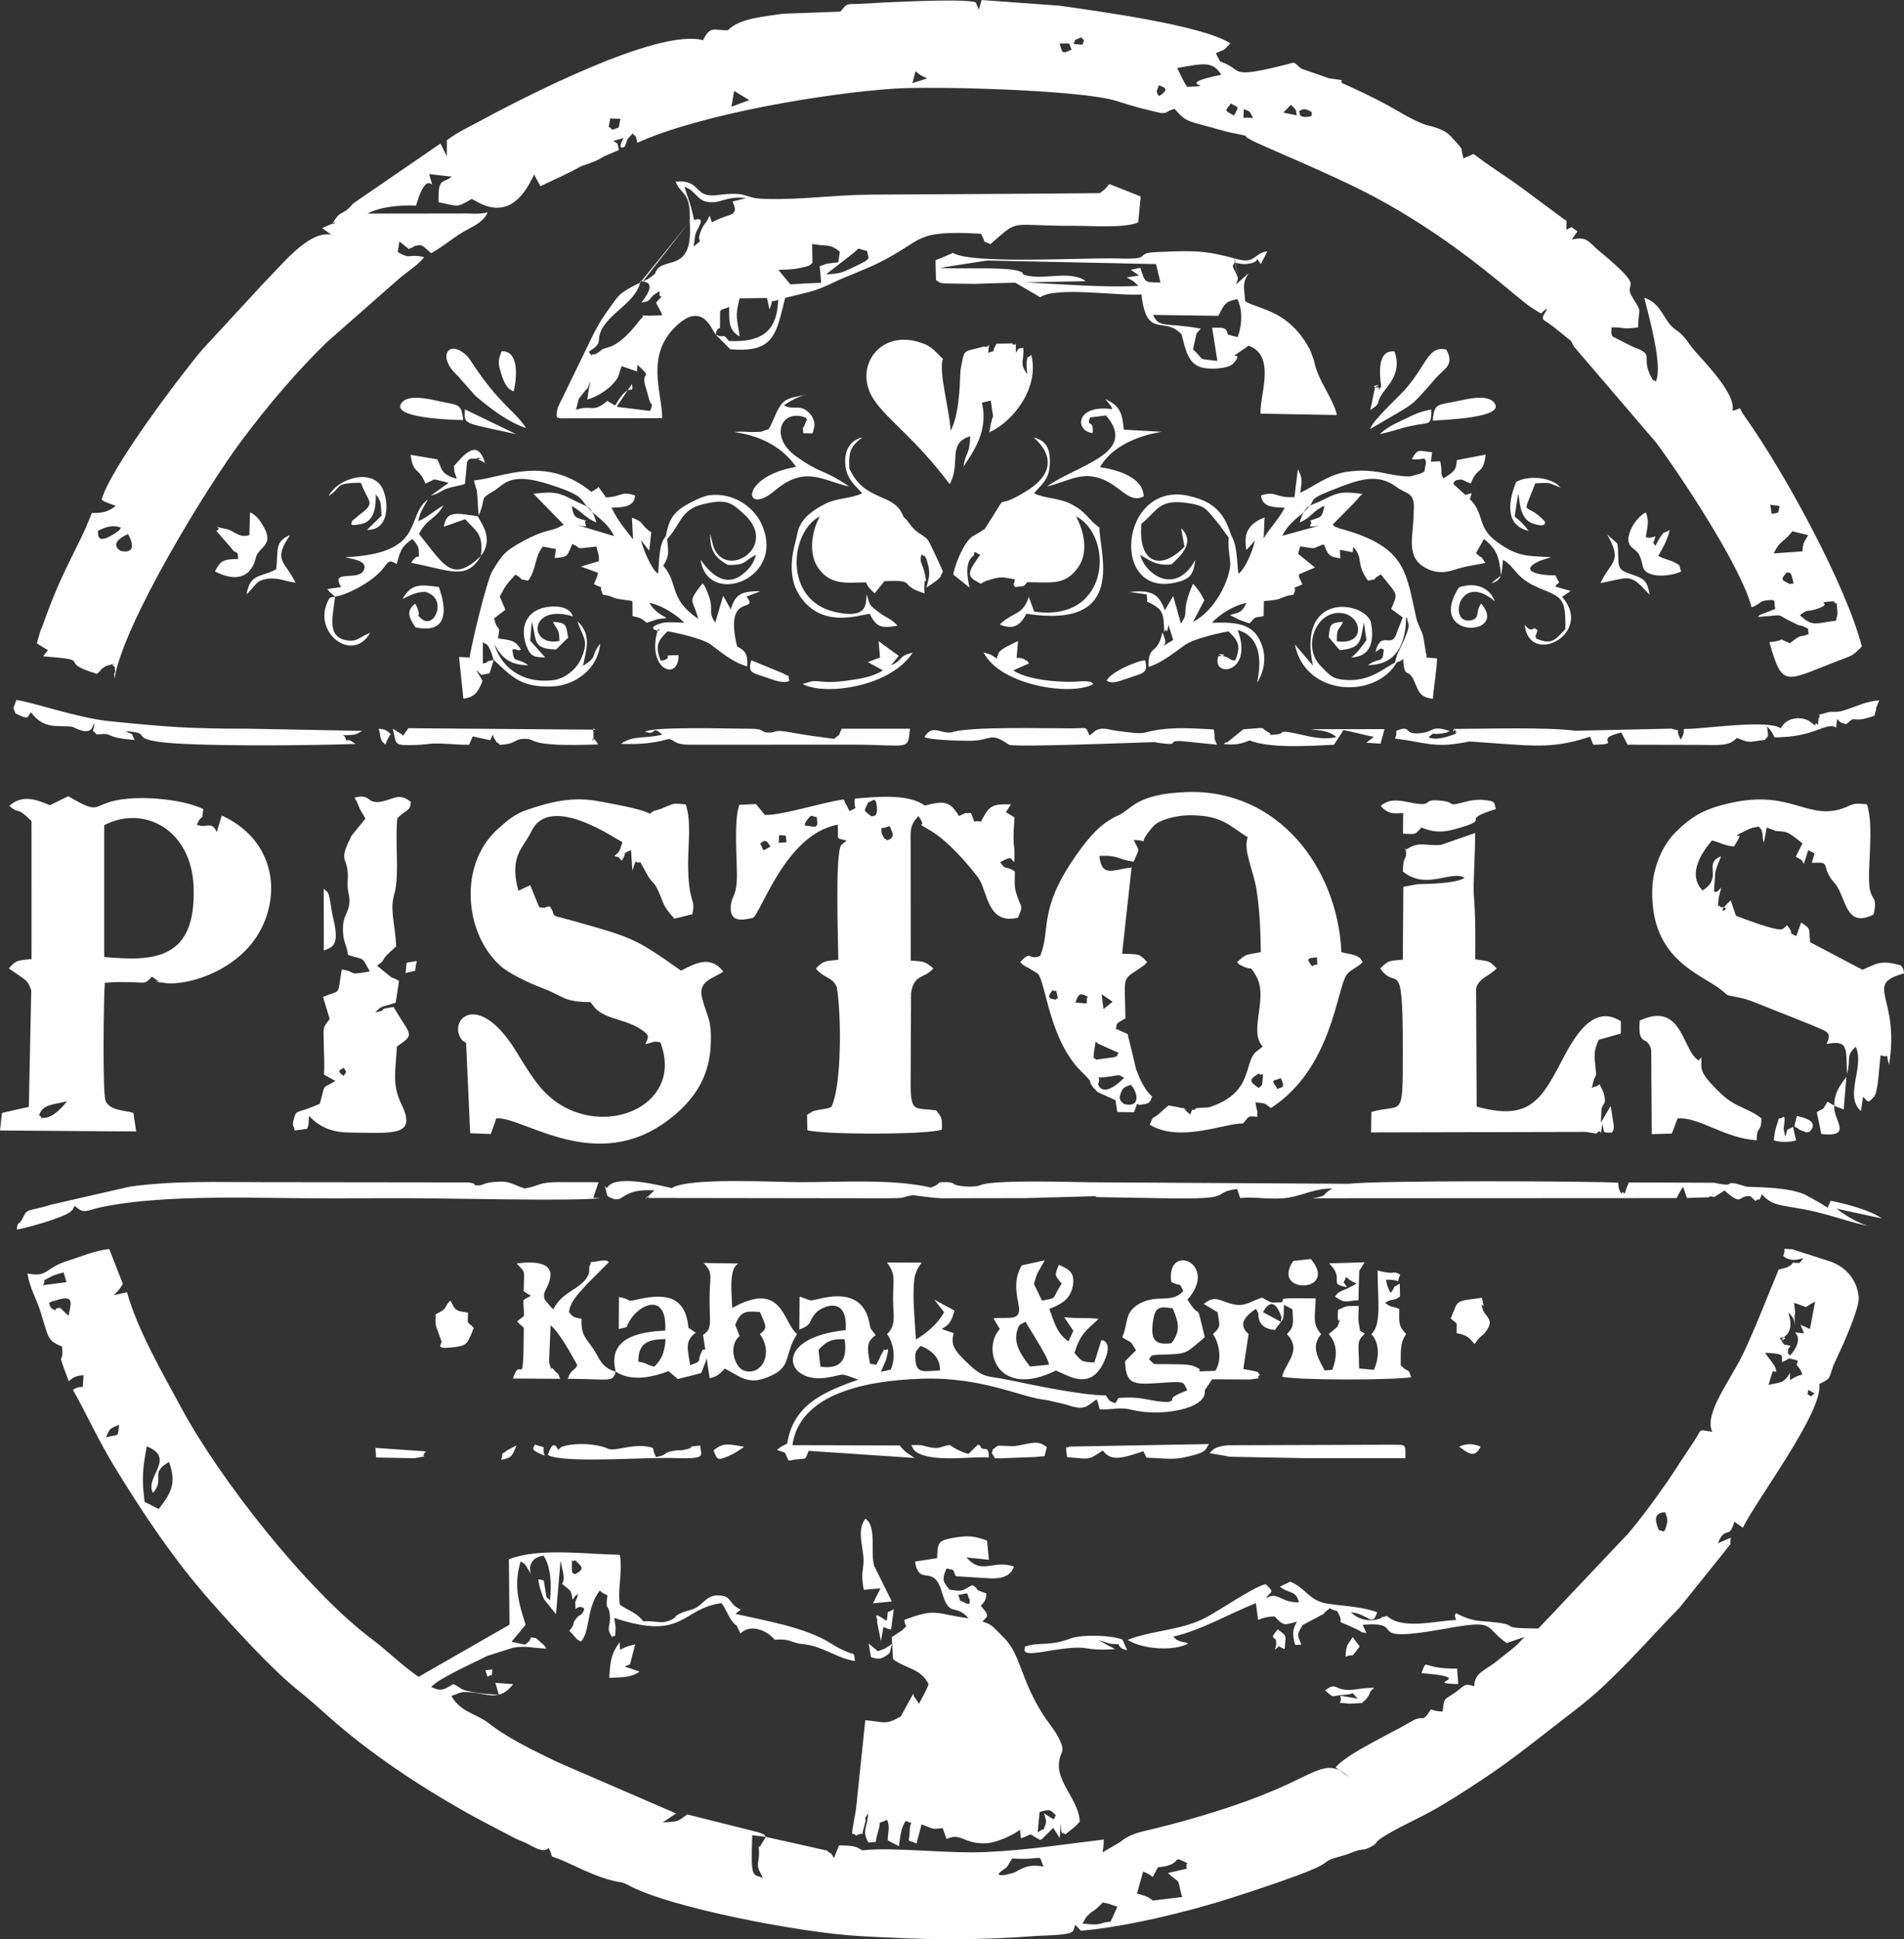 <?xml version="1.0" encoding="UTF-8"?> <!-- Creator: CorelDRAW --> <svg xmlns="http://www.w3.org/2000/svg" xmlns:xlink="http://www.w3.org/1999/xlink" xmlns:xodm="http://www.corel.com/coreldraw/odm/2003" xml:space="preserve" width="214.997mm" height="218.892mm" style="shape-rendering:geometricPrecision; text-rendering:geometricPrecision; image-rendering:optimizeQuality; fill-rule:evenodd; clip-rule:evenodd" viewBox="0 0 2361.75 2404.53"><rect x="0" y="0" width="2361.75" height="2404.53" fill="#333333" stroke="none"/> <defs> <style type="text/css"> <![CDATA[ .fil0 {fill:#FEFEFE} ]]> </style> </defs> <g id="Слой_x0020_1">  <g> <path class="fil0" d="M1377.61 2382.82c-17.39,1.15 -6.81,5.34 -35.09,2.25 5.77,-7.98 1.7,-5.91 10.45,-13.35 2.49,-2.11 2.54,-1.35 6.83,-4.94 3.54,-2.96 4.51,-4.45 8.12,-7.76 11.91,2.19 6.22,1.69 18.13,5.13l-8.43 18.66zm-775.58 -311.83l2.74 8.19c8.7,-5.47 4.22,1.6 6.02,-9.14l-8.75 0.96zm61.14 -279.83c0.86,3.3 -9.83,5.32 12.62,13.87 -5.66,-13.84 6.79,-7.75 -12.62,-13.87zm-41.57 18.97c14.38,-2.62 14.02,-5.99 19.09,-17.93 -1.1,0.69 -10.43,5.31 -11.3,5.99 -11.93,9.35 -3.2,-2.2 -7.78,11.94zm-118.6 -603.58c16.84,-4.81 9.78,2.04 14.04,-15.03 -17.17,3.73 -11.22,-1.91 -14.04,15.03zm-33.51 -302.97c2.25,5.19 2.24,10.14 2.37,10.49 4.32,11.08 -1.52,0.58 6.25,9.37 2.57,-7 2.88,-7.9 6.58,-13.23 -5.76,-4.82 -5.92,-5.78 -15.2,-6.63zm813.98 903.04l12.2 -1.02 2.87 -11.22c-12.29,-10.07 -21.18,-3.69 -40.76,-1.21l-19.41 -0.67c-0.58,0.19 -1.77,0.77 -2.28,1.03 -0.59,0.31 -1.7,1.59 -2.16,1.92 -5.56,3.92 -0.49,-0.39 -3.85,5.95 7.28,10.67 -0.01,5.67 10.42,6.89l42.98 -1.68zm526.32 -12.96c10.81,7.75 19.29,15.75 26.81,0 -10.45,-4.31 -18.17,-3.59 -26.81,0zm-34.84 -1221.32l1.47 -11.62c-16.88,-1.51 -17.07,-5.3 -25.23,8.36l3.71 0.67c13.19,-0.13 11.81,-4 14.01,3.39l-2.04 11.44c-4.41,3.1 -9.96,4.05 -18.06,6.17 -24.92,0.28 -42.59,-11.12 -78.34,-5.71 -23.22,3.52 -40.69,18.16 -57.63,25.93 1.83,-15.26 3.53,-16.61 -2.95,-29.3l-4.2 34.71c-24.11,1.5 -22.18,-8.41 -41.45,-2.09 1.24,13.62 12.89,14.75 29.41,15.28 -8.52,15.96 -19.81,26.44 -26.21,38.22l1.16 -26.19c-27.03,10.26 -24.19,27.83 -22.67,40.5l10.66 -11.6c-3.24,13.76 -11.87,34.88 -20.53,40.94 -1.92,-16.49 -1.28,-34.68 -8.7,-47.39 -8.95,-27.74 -20.77,-41.47 -51.38,-48.86 -87.85,-21.24 -100.83,130.48 -13.91,106.14 15.67,-4.39 18.25,-10.62 20.75,-27.39 -24.13,44.72 -61.5,19.11 -68.52,-5.66 11.78,5.85 18.93,13.7 38.78,11.51 11.2,-10.28 30.33,-27.45 12.01,-44.72l4.13 22.79c-29.79,30.91 -57.83,20.24 -53.41,-28.36 20.66,-16.7 21.24,-31.85 60.21,-25.31 15.77,2.64 18.91,5.53 27.1,15.14 3.05,3.58 6.52,7.69 10.3,12.63 1.7,2.22 3.39,4.77 5.14,7.15 0.54,0.74 1.28,1.79 1.78,2.46l3.74 4.8c-1.36,13.4 2.4,27.76 1.91,34.51 -1.39,19 -19.02,56.62 -46.04,70.07l13.95 -26.69c-5.38,-10.57 -8.6,-14.41 -13.89,-20.31 -0.44,0.81 -1.11,1.13 -1.27,2.45 -0.17,1.37 -0.97,2.01 -1.2,2.6 -13.26,33.5 -1.45,28.35 -12.75,44.02l-9.49 -34.04 -10.44 17.71c-7.42,-20.02 -15.61,-25.58 -43.77,-22.71l21.4 3.11c-0.09,2.53 0.24,3.06 0.25,3.94l0.33 3.18c-0.01,0.08 -0.25,0.79 -0.26,0.85l-0.65 0.49c21.24,10.02 20.97,13.82 21.99,38.34 0.67,-0.99 1.56,-3.67 1.86,-3.06 2.73,5.46 2.81,-5.2 3.32,-6.19l5.93 18.81 -11.67 7.21c0.4,-1.94 5.03,-2.31 -1.85,-16.56 -5.81,29.55 -17.79,13.29 -17.09,42.86 17.03,-5.29 32.38,-18.41 45.66,-27.59 12.12,-8.38 48.56,-15.83 53.65,-16.49 9.52,9.61 16.65,15.59 8.39,35.68 -6.49,1.12 -5.87,-2.89 -13.79,-4.79 -19.56,-4.67 13.58,-2.1 -7.27,-0.1 -9.47,27.21 44.38,22.34 23.97,-32.5 27.48,7.8 30.29,36 24.03,65.28 10.2,-16.02 12.81,-36.52 1.7,-55.76 -10.42,-18.04 -31.69,-19.59 -57.54,-18.45 8.93,-10.62 28.14,-22.23 42.68,-24.54 -6.23,12.12 -8.03,11.34 -20.57,14.9l11.53 5.78c5.9,2.36 9.18,3.32 12.95,4.56 9.04,-10.04 4.42,-6.29 17.43,-9.02l0.23 -18.67c27.64,-1.89 17.37,-4.96 36.59,-7.87 7.27,-13.84 -8.05,-4.06 11.21,-12.85 -3.55,-8.41 -4.47,-7.69 -4.35,-12.36l19.96 -8.56 -20.92 -16.91c0.17,-0.69 0.57,-2.37 0.76,-3.12l1.8 -6.11c23.67,3.24 11.97,3.3 29.23,-2.57 5.52,12.02 5.09,15.28 20.45,17.39l-0.38 -10.56 15.99 2.96 0.47 -6.83c13.38,14.88 2.98,21.62 18.4,42.09 18.21,-4.02 -0.9,1.72 15.91,-7.7 23,28.27 20.6,22.5 12.91,42.86l14.28 10.48 -6.75 17.1c-7.07,25.15 -19.11,-3.96 -27.3,25.69 9.57,-5.36 4.48,-4.97 10.56,-2.93 -2,18.69 -3.05,7.98 -19.78,19.16 34.28,0.08 47.1,-24.85 47.42,-59.51 0.49,1 1.42,1.3 1.52,3 0.36,6.61 5.7,3.45 -4.79,27.13 -5.35,12.07 -8.62,15.46 -10.35,26.09 -14.9,8.12 -32.13,23.57 -60.37,21.78 -13.7,-0.87 -17.82,-3.12 -26.2,-11.44 -7.43,-7.38 -14.06,-13.56 -16.06,-26.67 -3.27,-21.44 11.27,-46.06 34.27,-44.99 27.9,1.3 33.12,41.07 -3.98,34.99 0.24,-19.01 1.52,-10.47 7.66,-23.98 -16.14,1.04 -16,3.2 -17.71,18.95l13.58 16.16c27.88,-2.38 25.31,-11.93 30.1,-34.47l3.15 22.09c-7.34,9.52 -10.74,15.25 -18.93,21.4 23.52,-0.73 29.31,-18.86 24.29,-44.54 -10.85,-26.05 -91.6,-36.11 -71.73,54.77l-22.44 -26.38c12.6,64.73 100.23,68.27 126.65,22.01 2.76,-1.03 3.36,-0.19 7.62,-4.12 1.68,26.8 5.85,9.71 13.8,27.74 6.15,13.94 6.59,19.39 23.07,21.92 1.36,-17.26 5.07,-37.16 5.15,-50.25l-13.01 -1.02c-0.25,-5.28 1.2,2.1 -0.88,-6.55l-2.91 -18.22c-1.3,-7.66 -6.85,-15.2 -8.93,-24.38 -12.61,-55.6 -12.07,-86.96 -88.99,-109.23 -1.25,-0.36 -4.96,-1.25 -6.12,-1.7 -11.68,-4.5 -4.14,-1.86 -8.57,-4.71l27.4 -27.84c3.89,-4.08 4.74,-6.08 9.68,-10.28 -25.19,-3.29 -30.57,-2.07 -50.03,7.94 -12.72,6.54 -21.82,4.46 -27.98,27.52 14.92,-6.41 14.88,-13.37 30.74,-20.83 -3.34,15.64 -3.79,13.55 -17.79,18.48 5.61,5.43 -9.39,9.4 11.66,6.22l-46.15 12.58c9.12,-17.84 20.54,-22.48 31.9,-34.44 11.62,-12.23 -5.39,-8.9 42.43,-27.09 29.12,-11.08 48.58,-14.08 69.91,2.95l9.99 5.32c10.54,5.06 9.15,15.44 8.7,25.42l-0.36 9.07c-1.82,25.98 -7.57,47.96 17.23,59.74 11.1,5.27 21.06,5.26 33.06,1.42 17.47,-5.58 21.98,-4.96 38.97,-8.75 -8.51,-13.04 -1.66,-2.13 -11.54,-12.16l9.82 -17.49c15.85,12.61 19.11,22.21 21.18,45.38 -5.35,3.85 -7.18,5.57 -12.07,9.64 13.89,-4.17 12.52,-10.67 14.51,-29.21 16.37,9.46 14.59,22.54 45.34,35.19 28.39,11.68 32.56,12.44 32.06,50.79 -11.97,12.13 -15.99,20.7 -36.36,11.51 -0.27,-0.88 -0.68,-3.33 -0.65,-2.69l2.48 -7.34c-6.67,-5.76 -3.05,-0.16 -8.54,-1.22 -0.3,-0.06 -1.43,-0.14 -1.74,-0.27 -1.67,-0.67 -5.38,-4.95 -5.68,-5.32 5.68,52.84 86.52,10.57 46.41,-34.63l10.56 -7.38 -19.14 -5.5c6.23,-9.1 6.79,1.12 0.43,-13.9 -18.82,0.57 -47.62,-4.98 -20,-17.72 0.83,-0.38 13.66,-4.52 14.64,-4.86 -33.06,-1.2 -42.67,-1.52 -66.59,-18.36 -26.27,-18.49 -15.45,-35.27 -34.3,-53.43 2.64,-9.76 4.28,-7.8 -5.56,-5.23l-14.94 -13.6c1.23,-0.8 -1.13,-5.63 10.49,-5.47l6.05 2.74c0.54,0.22 1.96,0.91 2.42,1.1 0.49,0.21 1.74,0.75 2.66,0.96 9.16,-23.07 14.9,-9.2 18.59,-35.78l-35.88 6.79c-0.8,12.41 -3.4,14.63 -16.75,22.78 -4.51,-8.11 -0.48,-7.02 -3.92,-21.32l-11.45 0.46zm-105.88 1482.07c11.54,-5.63 4.09,5.36 17.52,-12.93l-8.65 -11.55c-6.98,10.29 -8.24,10.22 -8.87,24.48zm-84.14 -33.91c-11.98,13.27 -2,8.66 -2.04,14.41 -0.04,6.23 1.04,2.06 -1.51,10.46 9.69,-5.77 -1.31,-6.1 12.25,-0.52 0.52,-16.45 4.59,-15.23 -8.7,-24.36zm-504.48 34.32c4.67,1.12 9.62,3.83 16.71,-0.54 9.42,-5.8 5.57,-4.5 9.25,-15.84 -12.09,7.6 -5.08,4.43 -17.52,8.94l-11.38 -9.51 2.93 16.95zm1163.54 -651.19c0.11,-0.19 17.56,-13.31 -15.13,-19.9 -3.98,18.12 -5.06,10.36 4.26,17.58 0.2,0.15 6.62,2.41 7.25,2.59 0.31,0.09 1.68,0.57 1.9,-0.02 0.2,-0.54 1.14,-0.18 1.72,-0.25zm31.38 -32.61c2.4,1.27 6.93,2.82 11.63,4.58l3.3 -40.52c-7.45,10.23 -15.61,20.37 -14.93,35.93l-8.4 -4.94c-8.61,12.9 -1.09,5.51 -13.42,12.93l5.67 27.11c40.89,4.48 13.61,-18.55 16.15,-35.1zm-1179.57 646.22c4.95,2.33 6.2,2.73 9.57,3.21l3.27 -25.17c-10.9,7.25 -5.7,-2.09 -8.83,14.63 -21.33,-14.88 -9.12,-1.56 -12.01,0.65l4.97 24.41 3.03 -17.73zm-375.21 -1811.13c9.87,-3.02 20.84,-6.99 28.48,-12.2l18.73 -7.91c-2.69,-9.69 0.02,-6.75 -7.04,-11.29l12.57 -3.56c-9.04,17.4 1.63,10.56 1.67,10.62 5.57,-13.96 0.94,-6.42 9.73,-16.22 8.29,8.75 1.01,-2.18 4.86,6.87 0.26,0.62 0.47,3.43 0.9,4.65 77.4,-35.23 233.01,-61.67 319.97,-67.24 48.01,-3.07 224.41,1.37 271.87,14.61 9.89,2.76 24.01,7.84 39.29,11.29 3.43,0.78 16.85,4.26 18.37,4.39 8.71,0.76 7.16,-2.95 17.05,-5.12 15.6,17.89 14.89,14.02 61.37,27.4 6.22,1.79 10.41,2.28 16.24,3.63 21.83,5.07 1.87,-0.98 16.25,7.02 15.35,8.53 100.54,42.56 153.74,71 109.5,58.53 176.03,126.25 198.31,139.49 13.48,8.01 5.12,5.07 16.42,-1.04 -9.16,16.5 -7.88,10.7 7.65,22.75l21.81 17.64c1.67,2.25 0.6,2.39 3.82,7.19l101.86 118.95c28.66,38.59 104.86,152.48 118.24,204.06 11.99,-4.69 9.48,-7.63 18.04,-8.62 13.88,-1.61 8.93,0.6 11.21,10.63l-18.72 7.28c-0.9,0.55 -1.99,1.69 -2.94,2.59 35.84,-2.55 21.74,-3.93 37.86,3.96l9.92 4.85c0.48,0.22 1.41,0.82 1.87,1.01l3.75 0.98c0.43,0.16 1.64,0.1 2.06,0.31 11.66,5.68 5.02,2.39 7.85,10.01 -13.3,5.57 -6.71,-1.91 -23.19,11.41 -22.29,-8.07 2.52,-4.43 -25.71,-1.19 16.34,57.04 19.14,48.51 82.99,23.9 20.19,-7.78 19.48,-6.26 31.73,-18.54 -19.47,-75.56 -94.87,-214.38 -145.16,-285.19 -10.62,-14.95 -0.63,-10.11 -15.51,-7.21 5.65,-18.91 -32.31,-58.15 -46.37,-73.98 -6.1,-6.87 -7.99,-10.98 -13.6,-17.55 -7.57,-8.86 -11.37,-7.71 -18.27,-16.56 -9.21,-11.81 -12.93,-25.78 -30.88,-32.03 4.63,20.29 23.57,84.94 14.17,103.96 -3.46,-3.1 -2.22,1.06 -6.09,-6.39 -12.95,-24.96 6.37,-26.58 -22.23,-36.65l-25.42 -12.92c-2.4,-5.34 -0.98,-5.73 -1.16,-11.28 20.63,0.17 11.77,2.8 33.01,0.06 0.38,-26.42 5.83,-16.45 -6.86,-36.86 -13.82,-22.23 21.3,-6.1 -42.16,-58.48 -11.82,-9.76 -14.21,-18.29 -33.29,-13.51l7.12 -10.34c-9.54,-5.56 -4.13,-6.75 -13.79,-1.96 -0.39,-16.18 2.75,-7.59 -7.09,-16.06l-46.9 -34.76c-20.59,-15.25 -41.93,-28.14 -61.12,-43.03l-12.64 5.4c-4.3,-16.41 0.31,-8.81 -7.25,-18.19 -12.07,-13.36 -13.22,-15.72 -32.68,-21.72 -15.28,-2.34 -39.45,-18.03 -54.01,-25.9 -18.18,-9.83 -37.58,-19.1 -56.32,-27.44 -5.96,-5.64 11.81,-1.93 -16.11,-5.88l-34.71 -12.12c-8.65,-6.89 -6.94,-8.95 -15.84,-5.79l-21.29 5.21c-52.74,11.75 -35.3,1.45 -63.53,-8.29l-5.36 -10.2c10.93,-5.15 8.64,-1.89 18.03,-12.32 -34.45,-22.25 -162.06,-39.57 -212.5,-46.7l-96.01 -6.96 -6.22 21.27c2.88,-11.65 4.36,-5.25 -1.23,-18.49 -15.37,-5.22 -120.6,0.48 -143.4,1.91 -17.82,0.77 -15.23,-1.31 -24.38,9.67l-71.88 2.65c-22.09,3.69 -52.74,5.16 -67.62,20.38 -15.96,0.96 -21.8,-6.89 -30.78,12.42 -56.69,-15.2 -224.51,71.83 -281.19,102.53 -15.47,8.38 -22.19,10.99 -36.67,21.45l-0.13 19.81 -7.75 -15.71 -107.92 74.1c-2.46,2.21 -4.86,5.33 -5.5,5.91 -9.13,8.14 -10.69,4.38 -17.14,13.76 -9.36,13.6 6.46,-0.79 -3.31,5.52 -0.37,0.24 -12.09,5.08 -12.95,5.55l11.3 8.18c-28.64,-5.02 -60.75,37.07 -85.07,61.43l-74.46 80.61c-24.86,29.09 -114.26,146.72 -125.31,186.5 5.82,3.7 0.21,0.94 9.35,4.71l8.27 3.04c-10.83,8.53 -18.38,8.76 -29.76,8.88 -17.62,45.92 -34.8,64.88 -61.53,140.99 -0.31,0.87 -0.74,1.84 -1.07,2.67 -0.31,0.78 -0.92,1.63 -1.24,2.4l-4.34 15.56 13.75 8.51 -6.03 7.51c67.74,5.26 13.21,5.7 66.7,21.73 7.13,-5.4 2.96,-4.34 7.78,-7.33 0.67,-0.42 1.57,-1.35 2.32,-1.68 0.75,-0.33 1.88,-0.91 2.66,-1.11 19.69,-5.03 0.48,-1.28 9.34,1.15 1.9,18.74 -1.33,-3.69 -0.32,15.22 10.92,-68.02 113.41,-235.95 157.42,-294.96 33.84,-45.37 70.11,-87.54 106.11,-122.54l90.74 -79.74c6.65,-5.59 25.5,-18.31 29.77,-25.88 -20.55,-3.95 -15.78,2.26 -27.43,-3.36 -0.95,-0.46 -4.31,-2.29 -5.19,-2.8l2.09 -12.98 12.02 9.49c0.96,-0.69 2.02,-2.41 2.35,-1.68 0.5,1.1 3.21,-1.86 4.59,-2.21 9.74,-2.49 9.55,-0.44 18.11,6.86 0.46,0.39 1.53,1.32 2.3,1.97 11.83,-6.39 22.08,-14.92 35.16,-23.56 12.33,-8.14 29.17,-13.03 35,-27.21 -10.49,3.36 -25.22,0.96 -33.55,1.61l-115.7 0.1c15.65,-8.22 38.73,-10.8 60.4,-9.96 16.05,-55.97 25.75,-4.13 16.23,-39.04l28.18 3.21c-11.34,8.9 -17.44,0.42 -16.46,31.77 24.13,4.28 20.79,8.01 41.11,-4.19l10.66 5.7c43.66,20.97 61.47,-27.17 66.84,-35.87 0.45,0.79 0.98,1.2 1.16,2.46l6.59 11.91c14.8,-7.27 36.3,-16.52 50.22,-24.72zm164.48 1592.45c4.95,11.31 4.07,12.94 18.05,7.1 7.46,-3.12 15.17,-8.11 19.9,-11.79 -18.76,-3.07 -25.98,-5.82 -37.94,4.69zm1329.62 -388.92c-4.13,-15.71 -1.18,-8.97 -1,-22.46 0.02,-1.26 -0.6,-1.74 -0.97,-2.58 -9.61,6.09 -3.86,-3.91 -9.39,12.32 -1.56,4.59 -2.34,10.47 -3.06,16.97 6.45,2.59 20.7,2.73 27.69,0 -1.33,-5.06 -2.14,-8.64 -3.86,-16.76 -9.65,6.36 -5.74,-1.2 -9.41,12.51zm-544.98 173.8l5.1 4c0.6,0.39 2.07,1.24 2.61,1.58 0.69,0.43 4.07,1.84 5.27,2.33 -0.99,0.55 -2.2,1.37 -2.89,1.77 -17.57,10.3 -17.28,5.46 -23.8,14.54 12.49,9.13 13.28,5.45 29.02,4.51l1.01 -36.35 6.58 -10.63 -44.07 1.33c20.89,19.95 -2.54,25.48 22.15,29.47 -5.25,-9.45 -5.41,-1.3 -0.98,-12.54zm-1029.46 -1045.1l-63.58 -30.76c-0.69,19.66 -4.13,15.66 63.58,30.76zm1167.15 1530.63c-45.98,0.7 -36.3,-14.45 -44.17,5.6 73.17,5.89 -2.26,12.62 45.6,13.56l-1.43 -19.16zm-121.84 225.07c7.68,-1.57 5.4,0.3 12.42,-2.91 9.98,-4.55 8.08,-5.95 10.94,-8.57 11.33,-9.98 49.27,-27.16 65.34,-36.06 23.67,-13.11 41.71,-25.15 62.22,-38.52 41.04,-26.73 79.52,-58.8 117.6,-87.79 48.29,-36.76 87.37,-84.29 129.1,-126.62l56.96 -70.9c10.12,-13.83 4.77,-2 6.8,-16.05l-16 6.91c9.51,-23.3 13.78,-3.06 20.4,-26.74l10.53 7.48c15.92,-33.32 100.36,-144.53 94.75,-178.12 15.45,-7.79 11.31,-6.07 17.66,-23.28l12.33 -26.8c4.85,-11.67 20.1,-45.6 18.92,-57.98 -2.16,-22.58 -17.49,-38.44 -37.22,-44.58l-44.93 -14.43c-16.16,-0.67 -6.66,-2.91 -11.53,8.19 6.04,5.37 13.99,6.51 24.9,2.64l-4.18 5.97c-18.69,0.13 -0.99,-2.2 -15.88,5.54l-10.41 2.82c-14.49,34.44 -27.19,68.47 -43.67,103.46 -15.3,32.48 -49.72,75.67 -38.65,97.53 -17.98,-2.03 -12.16,-4.78 -21.07,9.38l-33.85 51.37c-15.2,21.75 -34.02,47.72 -50.12,66.25l-110.76 117.09c-61.17,-0.56 -9.35,-4.92 -71.22,-9.26 -11.09,-0.78 -23.16,-5.51 -30.92,-9.95 -3.18,4.92 0.28,5.31 -0.21,8.68 -23.81,0.53 -65.87,12.58 -85.26,-5.02 -12.42,2.51 -4.3,1.47 -8.22,2.91 -12.97,4.77 -26.36,2 -36.67,-7.39 20.24,0.87 27.06,19.47 32.59,-0.25 -19.7,-7.03 -39.3,-7.29 -61.26,-10.53 -23.19,-3.42 -27.3,-19.58 -46.57,-27.35l-12.83 6.16c10.05,8.75 20.34,4.07 23.55,19.53 -23.29,0.23 -25.7,-13.84 -40.38,-5.34 3.82,-8.26 12.48,-5.65 -0.98,-17.25 -16.97,4.37 -55.8,32.37 -77.32,43.02 -28.93,14.32 -62.86,14.15 -93.77,26 18.29,11.85 57.29,14.49 75.41,4.52 -5.51,-2.42 -6.63,-1.34 -9.31,-2.41 -9.29,-3.74 -3.29,-0.8 -9.49,-6.07 34.39,-7.8 70.13,-28.68 102.56,-41.54l2.67 20.73c7.77,-2.83 9.92,-3.64 20.51,-4.33 12.05,13.52 13.09,9.99 27.76,6.67 -4.96,8.83 -6.55,13.83 -2.29,28.6l7.59 -0.03c-3.97,-12.57 -7.03,-10.51 1.93,-24.61l25.95 -13.72c0.49,-0.51 0.99,-1.66 1.53,-2.09 10.01,-7.96 1.73,-3.97 15.02,-1.52 13.21,22.55 -10.47,6.08 24.73,22.88 12.51,5.97 -5.87,0.64 11.62,4.66l-4.53 -10.33c59.05,-4.89 -5.32,24.26 101.48,4.95 66.13,-11.95 47.44,-2.91 77.24,17.7l21.78 -7.58c-11.42,13.4 -20.4,18.56 -33.03,29.06 -14.75,12.27 -29.25,14.97 -29.12,32.06 -12.64,-4.16 -11.44,-1 -23.93,7.86 -14.34,10.18 -12.9,4.74 -15.28,23.52 -7.85,-0.53 -9.3,-1.01 -14.7,-2.62 -12.04,19.25 -7.08,4.29 -25.98,15.87 -19.88,12.18 -79.52,39.44 -92.1,56.1l17.01 11.96c-26.45,-23.64 -38.86,-6.81 -92.8,16.07 -45.02,19.1 -98.85,35.42 -147.09,47.3 -17.88,4.4 -31.79,6.27 -44.27,17.07l-21.67 12.64c-0.52,-2.29 1.33,-4.64 1.23,-15.72 -50.02,5.86 -92.77,12.96 -144.93,15.46 -48.27,2.32 -114.54,-6.38 -154.56,-2.14 -9.98,-6.11 -13.19,-5.57 -28.92,-6.11l-6.22 15.68c-5.7,-9.84 -1.58,-2.44 -8.63,-9.21l-75.81 -16.98 -7.35 11.93c-0.17,-0 -1.09,0 -1.61,0.12 1.91,18.13 -3.05,18.86 0.11,28.59l5.04 10.26c-12.42,-5.58 -15.18,3.55 -13.11,-53l16.92 2.1c-2.95,-2.42 1.45,-1.98 -9.53,-5.76l-88.03 -22.08c-14.42,10.69 -11.85,8.16 -30.55,9.98l16.74 -11.16 -148.3 -64.19c-29.08,-14.25 -59.47,-28.48 -84.17,-47.75 -15.66,-12.22 -35.23,-13.57 -46.3,-33.93 11.61,-3.48 10.14,-5.67 25.01,-4.24 21.87,2.1 34.73,11.14 51.66,-10.22l-22.08 -1.65 4.32 14.91c-13.06,-1.11 -22.7,-1.41 -34.06,-3.77 -16.45,-3.42 -9.55,-3.55 -22.93,-9.92 -19.65,8.58 16.13,-7.14 -7.51,4.86 -8.08,4.1 -11.13,2.52 -19.45,-0.89 9.76,-11.2 53.26,-30.08 69.46,-38.55l32.31 -10.25c16.68,-2.8 23.67,0.72 41.09,1.09 -0.85,-0.97 -2.18,-3.37 -2.75,-4.11l-10.11 -8.8c-13.03,-2.05 -0.28,-0.61 -13.98,8.09l-16.25 -3.67 17.39 -21.07c-8.93,-27.62 -15.14,-49.51 -6.11,-78.67 7.52,5.94 2.07,-0.5 7.59,7.31l6.75 11.12c-5.11,-6.83 -4.64,-22.95 13.94,-25.41 9.7,14.59 9.99,38.03 7.95,55.56 -5.54,-7.16 -2.92,3.35 -6.75,-19.27 -1.24,-7.34 0.6,-4.82 -7.56,-7 0.21,6.42 4.1,18.84 7.23,25.05l14.63 18.33 5.63 -66.34c2.73,13.9 5.98,21.48 1.95,28.75l4.85 3.84c5.17,4.67 6.44,3.59 8.11,15.81 6,-8.87 3.6,-3.85 6.94,-7.47 -4.6,16.87 -3.61,2.45 -3.31,18.9 6.04,-4.58 8.7,-1.6 8.71,-1.63 0.34,-0.96 1.55,1.17 2.34,1.73 -4.56,10.9 -4.64,3.95 -11.14,13.05 -4.97,6.95 0.76,3.61 -7.66,14.08 6.03,4.74 8.01,10.85 14.58,13.22 11.73,-12.92 6.16,-41.09 23.25,-63.33 4.12,3.64 3.19,2.75 9.53,6.01 -2.83,21.64 1.55,8.84 3.02,24.81 1.38,14.95 -5.63,14.19 2.95,27.23 5.54,-7.17 3.05,7.28 4.18,-11.62 0.09,-1.46 -1.46,-10.38 -1.65,-12.48 86.95,29.08 82.74,-11.66 133.1,-18.35 5.73,7.95 8.42,16.25 12.77,22.02 5.15,6.82 4.16,3.69 5.92,5.78l4.04 8.41c0.05,-0.43 0.27,1.17 0.53,1.71 11.18,-12.08 31.79,-5.58 42.63,7.5 21.82,-1.52 18.05,3.84 36.8,5.71 22.59,2.25 40.44,17.37 62.7,20.68 -1.89,-15.6 1.75,-2.05 -29.7,-21.81 -32.46,-20.39 -81.78,-28.23 -118.53,-36.63l6.62 -5.3c-16.5,-7.63 -9.87,-17.06 -27.63,-17.61 -14.47,-0.45 -17.66,9.78 -28.44,15.6 -5.1,2.75 -10.38,3.02 -17.17,5.98 -11.38,4.98 -4.69,4.19 -11.78,8.03 -12.77,6.91 -19.97,1.27 -35.64,2.5 -11.03,-12.59 -15.53,-11.02 -29.36,-20.69 -2.89,-20.36 3.69,-40.27 0.01,-61.78 -43.89,-0.86 -100.85,-8.96 -137.6,5.58l0.78 81.1 -112.75 64.59c-20.59,-13.86 -38.02,-31.78 -57.27,-46.16 -81.44,-60.83 -190.04,-200.03 -236.64,-286.51 -21.06,-39.09 -55.45,-98.21 -67.77,-144.18l-16.59 3.69c6.74,-6.7 6.13,-5.69 11.43,-14.01l-16.91 -43.23c-18.42,2.01 -34.67,9.34 -51.77,14.7 -28.98,9.08 -23.59,20.7 -49.71,15.64 3.39,19.3 10.62,30.27 15.25,44.49 11.36,34.93 8.42,38.27 27.67,46.09 2.71,26.87 -8.49,-1.8 8.35,42.96 6.09,-4.72 7.32,-6.52 18.44,-7.42 -2.18,24.01 2.35,8.78 -13.29,18.07 17.46,31.19 32.34,63.97 51.36,95.08 36.58,59.82 73.68,115.23 119.56,167.3 28.14,31.94 76.79,85.19 107.46,109.44 12.19,9.64 28.04,23.72 39.61,34.08 48.82,43.66 111.1,85.07 169.09,117.66 16.73,9.4 30.49,16.35 48.04,25.58 7.88,4.14 15.16,8.27 23.44,11.3 8.93,3.26 23.99,15.87 31.64,7.67 7.53,15.77 -2.29,7.02 18.43,16.1 23.67,10.37 46.36,23.04 72.41,26.64l5.59 2.1c50.24,29.03 219.57,60.82 289.2,64.41 80.09,4.65 139.41,5.87 220.04,-0.18 52.26,-1.83 42.91,-4.25 47.61,-13.7l6.77 7.27c55.79,-4.63 133.2,-23.58 184.64,-40.06 28.5,-9.13 57.11,-18.56 83.64,-28.41 52.67,-19.55 22.95,-15.57 56.46,-24.57 7.58,-2.03 11.96,-4.55 20.03,-6.92zm-149.88 -1949.02c-4.44,-13.33 -9.09,-12.82 -4.23,-19.51 6.47,1.43 11.92,2.97 20.51,0.88 12.7,-3.1 3.15,-10.61 12.02,1.11l8.11 -15.95c-16.2,2.05 -14.93,15.89 -36.92,9.9l-3.71 -1 4.22 24.57zm-603.84 473.66c-4.5,16.12 1.17,15.35 18.28,21.21 10.71,3.67 21.8,8.13 29.11,4.33 -3.83,-10.5 5.25,-1.78 -8.51,-9.58l-38.89 -15.96zm-417.98 989.47c23.56,-4.44 4.69,1.06 14.66,-8.47l-62.81 -4.41 0.8 11.94 47.36 0.95zm1173.19 -158.16c-3.3,-18.69 -1.88,-12.28 -1.67,-30.72 -16.29,0.55 -12.12,-1.35 -25.62,4.92 -2.55,30.77 8.06,-4.5 -0.64,20.7 -3.44,3.08 -6.64,5.81 -10.85,9.26 10.57,12.49 10.91,26.82 4.33,44.34l-9.53 0.71c-12.32,-21.86 -14.73,-31.58 -4.28,-45.05 -11.65,-12.62 -7.11,-22.29 -6.88,-44.2l-23.72 -0.14c-23.82,-0.1 -14.88,1.49 -18.12,4.98 -16.57,0.27 -10.47,1.78 -24.51,-5.85 -12.77,4.08 -20.79,10.96 -33.3,8.75 -19.18,-3.4 -23.72,-13.16 -39.09,-0.84l17.11 10.17c2.43,16.61 4.84,17.64 -5.73,27.13 7.93,11.35 11.68,32.42 2.93,45.59l-19.4 0.7c-2.58,-5.94 6.7,1.25 -3.04,-4.61 -7.57,-4.55 -19.02,-3.99 -28.01,-4.22 -32.2,-0.82 -22.47,2.24 -31.91,-6.45 4.91,-4.05 -2.19,-5.13 20.16,-5.63 28.49,-0.64 26.54,-2.51 49.15,-21.49 -12.47,-50.73 -2.5,-16.56 -21.52,-46.5 40,-44.86 -26.71,-71.89 -20.09,-21.93 15.24,7.2 8.6,-1.26 14.94,11.31 -14.28,15.7 -31.06,3.71 -52.9,14.79 -21.17,10.74 -14.97,25.46 -22.87,42.34 13.34,8.77 8.87,2.67 17.15,16.21l-13.56 13.57c0.87,24.47 6.73,29.26 33.71,27.54 42.76,-2.73 37.26,-3.5 43.42,8.56 -30.69,11.75 -11.11,10.86 -23.4,14.47 -21.27,0.22 -30.97,-7.68 -62,-4.94 -0.16,0.19 -0.38,0.57 -0.41,0.62l-3.47 5.9c-9.61,-3.92 -6.44,-2.4 -11.63,-9.74 -29.59,-0.03 -91.01,-12.97 -119.5,-18.96 -26.99,-5.67 -31.26,-1.59 -50.09,-19.21 -18.05,-16.89 -23.51,-24.23 -19.17,-39.1l-14.94 -5.02c6.08,-4.07 9.03,-4.89 13.09,-14.19l2.78 -8.68 -25.09 -13.63 12.2 15.61c-7.87,14.54 -21.51,25.79 -34.95,33.91 -1.03,-15.68 -3.15,-44.39 -2.95,-55.52 0.29,-16.37 -0.26,-26.79 10.2,-39.88l-43.1 -0.1c11.43,15.51 7.39,20.89 7.48,46.09 0.07,19.13 4.41,31.41 -7.37,42.63 6.7,9.29 11.94,26.79 4.5,44.05l-12.22 2.7c0.81,-2.08 5.94,-13.35 6.15,-14.12 6.18,-22.75 0.41,-9.61 -2.15,-13.65l-4.39 8.1c-0.4,0.79 -0.66,2.05 -1.09,2.81 -7.08,12.41 -1.1,7.02 -11.87,7.13 -3.54,-19.18 -5.33,-27 6.93,-35.7l-6.05 -7.88c-2.8,-5.55 -1.6,-52.13 -62.9,-37.44 -16.12,3.86 -10.27,2.12 -25.49,-2.43l-0.34 40.84c17.23,-6.42 10.57,-9.83 20.64,-20.81 7.34,-7.99 39.9,-22.54 36.86,21.48 -92.8,9.7 -74.31,67.74 -22.54,58.81 23,-3.96 13.52,-6.36 38.17,2.61 -44.57,15.57 -80.74,31.91 -88.11,79.13 -0.62,0.31 -6.73,3.52 -7.5,3.98l-5.41 4c14.21,5.16 7.63,0.23 14.81,13.35 22.78,-4.8 19.29,2.33 24.6,-12.19l131.47 8.85c-9.18,-6.58 -10.35,-5.46 -18.41,-15.54l-133.11 -0.35c8.92,-62.94 88.32,-80 160.24,-82.38 76.58,-2.54 124.52,23.95 155.15,26.4l24.29 5.63c22.77,8.07 24.38,2.79 37.58,-6.43 0.36,0.63 0.8,1.66 0.91,1.98 0.11,0.32 0.64,1.62 0.76,1.99l2.21 8.45c17.81,0.5 24.82,-3.35 40.81,0.74 31.79,8.12 92.72,0.15 89.6,-24.57l9.1 -13.51 46.74 0.28c20.74,-2.9 4.83,0.22 12.66,-5.95 -5.14,-3.62 4.04,-2.76 -20.75,-7.05l6.49 -43.33c-14.46,-12.85 -2.58,-23.23 9.11,-31.32l3.01 5.24c0.45,1.21 -2.91,19.03 20.55,20.96l7.53 -10.01 -22.26 -12c0,-0 10.72,-23.67 21.08,1.42 3.84,9.31 0.81,2.73 1.18,10.57 2.5,-3.62 1.85,-0.77 3.38,-8.3 0,-0.02 0.29,-11.99 0.34,-12.79l10.49 5.48c1.03,17.19 2.38,21.55 -6.84,30.73 19.17,20.55 -1.28,34.43 -5.94,52.83 17.49,4.68 140.52,4.39 160.01,0.67 -4.34,-13.53 -2.7,-4.03 -12.87,-14.74 0.31,-15.71 -1.49,-27.47 6.75,-38.75 -9.71,-10.13 -8.83,-13.91 -8.55,-31 -9.03,-4.33 -8.97,-0.72 -17.59,-7.75 9.97,-6.45 7.91,-0.71 18.48,-7.74l-0.28 -16.07c-12.51,7.74 -2.1,-0.46 -11.42,11.7 -3.27,-6.57 -4.26,-9.15 -5.71,-16.48 22.37,-0.64 11.16,7.66 17.72,-6.29 -11.16,-6.51 -3.36,1.47 -28.09,-5.18 -0.04,35.07 5.35,67.32 -7.74,78.81 10.84,12.19 9.53,30.04 3.12,44.34l-18.34 -1.71c-0.33,-33.87 -3.84,-31.44 6.96,-43.28l-5.73 -3.51zm-314.37 -805.77c7.34,3.71 12.42,1.61 29.52,-4.27 16.27,-5.59 22.26,-5.62 18.21,-21.17 -7.36,-0.31 -43.14,14.08 -47.73,25.44zm338.9 -306.04c13.63,-2.57 23.59,-6.71 37.97,-9.91 23.53,-5.25 26.1,0.82 25.87,-20.45 -14.84,2.55 -20.42,5.86 -33.99,12.27 -14.02,6.62 -20.85,9.95 -29.86,18.09zm-1295.98 201.63c-4.43,1.93 -6.04,-2.82 -10.79,10.16 -13.58,37.16 33.38,71.73 54.43,34.54l-6.98 3.28c-8.12,4.16 -11.2,7.92 -21.82,6.24 -26.07,-4.12 -17.23,-30.66 -14.84,-54.22 12.13,-1.76 30.27,-11.06 42.02,-19.18 27.14,-18.75 19.39,-30.4 34.48,-21.26 4.78,-17.41 5.7,-21.27 19.38,-31.06 1.18,1.41 7.63,7.5 7.85,13.53 0.65,17.26 1.73,-0.23 -9.47,15.99 48.19,9.18 68.78,22.48 86.65,-8.41 15.39,-20.32 2.87,-36.88 -3.89,-49.25 -26.28,-3.96 -39.29,-7.35 -41.97,12.84l26.47 -9.23c12.31,14.6 23,16.71 19.39,45.64 -35.63,33.67 -44.8,12.5 -76.75,-27.34 9.14,-18.74 21.14,-18.51 30.3,-35.41 -11.41,6.44 -21.35,15.91 -31.23,19.56 2.44,-12.42 5.96,-15.94 12.04,-27.02 -29.05,21.02 -1.19,67.1 -102.84,71.74 10.63,2.53 28.49,4.58 23.24,16.05 -6.52,14.24 -42.16,-1.79 -28.12,20.91l-17.48 2.57c0.89,0.86 1.98,1.01 2.36,2.43 0.4,1.47 1.93,1.82 2.42,2.26 0.57,0.52 4.15,3.81 5.14,4.63zm-106.27 -76.32c-12.95,4.11 -19.45,-5.7 -28.16,-7.47 -27.21,-5.52 -1.94,-2.18 -12.84,2.19l17.43 19.99c6.87,8.48 1.65,2.91 8.89,7.75l0.92 7.19c-18.73,-0.03 -22.65,2.56 -28.87,15.45 45.55,22.95 50.73,-18 51.06,-18.8 5.24,-12.86 23.39,-14.41 7.69,-39.28 -3.98,-6.3 -7.2,-11.42 -15.35,-15.29l-0.76 28.27zm364.13 14.23l16.18 3.08 -1.65 11.13c18.08,-1.09 15.18,-3.33 21.98,-17.39 13.71,5.74 -0.58,6.59 29.69,3.13 0.3,0.97 0.84,1.4 0.95,2.89 0.14,1.9 1.37,4.88 1.54,5.89 0.9,5.34 0.68,3.73 0.82,9.32l-22.37 6.73 21.22 7.72c-0.79,4.79 -2.69,8.49 -5.09,14.08 16.14,8.36 4.18,-2.53 11.15,13.04 11.41,1.86 8.23,2.23 17.34,5.06l19.25 2.83 0.18 18.71c10.18,2.25 10.33,2.5 17.49,8.26 13.27,-3.97 9.36,-4.31 24.33,-5.79 -0.77,-0.6 -1.97,-2.5 -2.34,-1.77 -0,0.01 -12.51,-5.83 -18.56,-17.19 14.03,3.09 25.6,10.22 36.45,18.46l6.82 6.18c-6.26,-0.15 -21.5,-1.15 -26.88,0.24 -27.66,7.14 2.9,13.15 -5.55,7.31 -16.13,50.23 25.69,66.53 25.31,32.69 -26.02,0.26 -4.7,1.35 -18.08,6.24 -0.44,0.16 -1.75,0.25 -2.1,0.35 -0.35,0.1 -1.46,-0.03 -2.19,-0.1 -7,-18.56 -3.21,-24.33 8.71,-36.04 3.48,0.35 41.89,7.85 53.82,16.6 12.83,9.41 27.24,22.06 45.01,26.88 0.92,-15.6 -2.76,-19.6 -12.57,-24.67 -16.98,-69.76 28.48,-39.88 11.73,-61.91l17.32 -6.55c-24.91,-0.46 -31.48,4.56 -37.07,22.89 -0.5,-0.89 -0.97,-3.36 -1.19,-2.82l-8.05 -14.52 -9.87 33.28c-10.69,-15.57 0.52,-15.07 -10.86,-40.44 -2.59,-5.78 -2.59,-5.14 -4.77,-8.3 -19.9,25.23 -12,18.66 -5.42,44.19 -37.62,-25.77 -23.69,-43.54 -43.53,-66.07 8.02,-11.63 6.4,-17.16 4.99,-32.95 17.16,-18.42 16.33,-36.55 44.8,-43.29 29.23,-6.92 34.98,-1.88 50.84,12.7 44.18,40.6 -24.77,82.77 -38.74,38.51l-3.55 -14.38c-0.54,21.65 7.08,30.35 21.94,38.52 22.96,0.66 20.06,-5.22 34.96,-12.54 -3.03,9.65 -6.12,14.22 -12.09,20.1 -23.1,22.75 -42.84,5.98 -56.67,-14.02 8.12,59.94 108.31,24.05 74.88,-45.63 -9.29,-19.35 -34.16,-38.32 -64.42,-34.28 -9.6,1.28 -29.61,12.16 -35.24,16.45 -12.62,9.61 -15.43,18.94 -18.38,34.39 -8.91,9.33 -7.93,30.73 -9.7,46.4 -8.32,-5.24 -18.96,-31.7 -21.08,-41.52l10.1 13.06 2.66 -22.74c-14.09,-9.39 -7.37,-12.14 -24.04,-18.26l1.33 26.79c-10.91,-14.11 -17.97,-21.65 -26.69,-39.22 16.41,-0.27 28.2,-1.55 29.36,-15.02 -17.63,-6.12 -16.44,1.6 -36.12,2.34l-9.64 -13.31c0.55,0.11 -0.28,0.46 -0.56,1.61l-7.93 4.82c-57.65,-46.42 -108.42,-17.68 -145.63,-14.18 3.12,14.38 3.07,6.56 4.19,19.88 0.66,7.82 0.57,14.94 1.65,23.63 9.88,-22.66 -0.07,-19.55 17.1,-29.43 15.27,-8.79 20.03,-25.32 70.46,-9.19 41.86,13.39 38.73,18.08 46.45,27.25 10.63,12.63 25.4,18.92 33.87,36.86l-46.3 -13.89c20,4.52 6.87,-0.9 11.41,-5.19 -13.33,-4.25 -15.01,-3.25 -17.66,-18.25 13.18,7.33 16.62,14.65 30.71,20.58 -6.35,-21.17 -9.74,-18.26 -27.92,-27.6 -19.24,-9.89 -24.25,-11.14 -50.17,-8.11l37.41 38.25c-16.9,10.35 -18.94,3.34 -50.58,20.66 -21.91,11.99 -25.03,15.75 -37.6,36.31 -7.72,12.64 -27.8,99.26 -28.43,107.79l-13.18 -0.67 5.38 51.78c14.45,-1.99 18.33,-8.4 23.81,-22.1l-7.68 -13.39c9.66,7.87 1.22,6.26 16.36,4.07l5.17 -16.62c-16.22,3.07 -0.94,1.87 -13.5,4.38l0.09 -26.62c4.1,4 6.29,-1.3 13.41,22.24 20.44,18.15 31.87,34.85 73.39,32.79 29.4,-1.46 56.71,-23.69 58.51,-52.96 -12.07,15.8 -2.32,15.8 -21.03,27.46 2.65,-17.17 12.28,-37.07 -7,-55.43 6.08,19.99 14.98,22.82 4.64,46.35 -5.25,11.95 -18.97,25.02 -35.17,26.88 -39.73,4.57 -64.66,-17.51 -72.62,-44.78 8.24,15.45 18.12,26.21 42.09,26.18 -16.35,-11.54 -17.21,-0.25 -19.72,-19.28 6.25,-1.97 5.19,2.56 10.69,0 -7.19,-11.63 -11.75,-11.68 -28.38,-13.91 3.13,-20.46 0.09,-4.61 -4.96,-24.84l14.02 -10.72 -6.93 -16.37c7.71,-14.84 8.62,-15.25 19.39,-27.25 13.08,7.52 0.04,4.47 15.84,7.53 10.63,-14.56 7.63,-29.65 18.25,-42.19zm1016.11 1433.93c7.7,-8.16 -1.36,2.98 5.56,-5.63 7.43,-9.25 0.27,-5.58 9.65,-13.26 -16.34,-0.13 -24.93,3.33 -34.51,2.59 -15.85,-1.21 -12.95,-9.45 -26.61,0.57 12.26,11.04 7.26,6.53 22.79,5.67 17.56,-0.97 6.84,-5.9 17.81,4.65l-21.86 -3.68c4.22,14.16 -9.98,6.7 11.17,9.99 0.11,0.02 15.37,-0.9 16,-0.92zm-1052.36 -1626.22c3.8,-16.59 7.3,-50.7 -15.08,-49.92 -4.47,12.89 -4.64,13.5 -0.56,27.35 6.15,20.89 13.01,20.6 15.64,22.57zm-235.49 693.45c7.39,-4.55 20.71,-2.74 11.97,-38.85 -2.1,-8.66 -2.28,-11.39 -3.72,-20.08 -2.75,-16.67 -3.26,-12.39 -8.45,-18.1l0.2 77.03zm1583.57 -455.89c32.26,-5.89 35.96,-12.46 54.36,7.67l6.7 6.84c-3.7,-19.89 -7.77,-20.1 -26.5,-26.71 -17,-6 -10.46,-12.49 -13.59,-36.82l-12.83 -11.36c19.97,35.09 4.46,32.67 -8.15,60.39zm-1642.65 -17.15c-19.88,10.83 -32.18,4.35 -36.88,31.3 12.7,-12.63 11.93,-16.92 24.81,-19.27 13.33,-2.44 24.54,3.29 35.98,4.67 -12.88,-27.25 -28.94,-26.92 -6.63,-59.09 -20.04,8.12 -14.46,19.61 -17.28,42.39zm1370.69 -225.9c-11,5.72 4.7,1.32 -4.4,0.53 -14.09,-1.22 10.31,-5.46 -3.24,-0.53l-5.94 28.53c15.86,-10.6 4.87,-6.48 15.89,-21.81 7.19,-10.01 23.39,-25.49 14.12,-50.88 -20.82,-2.36 -19.13,25.55 -16.43,44.17zm-109.02 1083.54c-29.14,41.8 57.34,40.02 21.65,-2.36l-21.65 2.36zm-829.39 502.93c1.04,-0.76 5.64,-2.21 6.56,-2.71l6.43 -24.74c-10.54,2.42 -12.35,3.21 -18.67,6.81l-0.74 -9.79c-2.7,5.41 -2,2.55 -5.43,8.91 -6,11.13 -5.85,17.74 -7.43,35.51 16.09,-0.84 26.82,0.08 37.74,-7.73l-18.47 -6.26zm355.56 -274.53c0.59,1.14 1.09,2.71 1.71,3.46 0.59,0.7 1.2,2.28 1.99,3.04 17.58,16.93 77.75,6.33 92.35,9 0.52,-17.79 -8.06,-5.97 -10.53,-14.33 -0.43,-1.45 -2.03,-1.19 -3.09,-1.71l-11.63 11.45c-10.9,-3.23 -16.44,-6.54 -23.25,-11.09 -10.66,1.52 -11.73,4.73 -21.26,3.37 -13.35,-1.9 -8.67,-3.9 -26.29,-3.19zm-631.2 -1049.31c8.5,-3.48 14.33,-8.11 27.71,-8.79 29.43,7.21 11.74,47.82 -4.23,33.38 -8.58,-7.76 0.51,0.99 -5.35,-14.14 -0.25,-0.66 -0.97,-1.9 -1.19,-2.41 -0.2,-0.48 -0.87,-1.46 -1.38,-2.13 -12.02,9.87 -6.91,17.97 0.46,29.35 54.47,11.58 29.22,-48.33 29.06,-49.98 -23.42,-3.15 -33.8,-4.48 -45.07,14.72zm1310.42 -14.28c-41.69,65.25 62.84,61.1 27.56,20.06 -7.64,9.91 -0.7,18.33 -12.64,20.81 -29.07,6.04 -14.72,-61.84 29.49,-23.56 -5.71,-15.94 -22.4,-24.69 -44.41,-17.31zm157.64 675.24l12.87 2.04c7.89,-9.74 3.35,11.09 7.54,-12.04 2.37,10.62 -0.77,11.44 11.74,10.66 1.75,-3.64 1.89,-0.9 2.36,-7.83l-3.96 -25.07 -12.12 20.79c0.25,-3.06 0.61,-16.28 0.7,-16.69 1.97,-8.75 7.11,-5.26 2.36,-21.11l-4.75 -9.99c-3.58,3.82 -4.99,1.89 -9.56,4.87 4.99,-24.82 6.74,-4.57 3.78,-33.9 -1.22,-12.07 1.6,-18.65 4.74,-25.97l27.49 -7.78 0.06 -15.17c-39.4,-25.59 -64.53,33.07 -79.17,60.06 -22.45,41.4 -39.51,62.42 -99.74,45.69l-0.72 -146.66c3.84,-13.23 16.13,-14.65 25.52,-24.7 -10,-10.29 -9.22,-8.45 -26.57,-11.29 0.15,-27.31 0.53,-53.09 -1.8,-79.92 -1,-11.46 2.01,-55.68 1.62,-76.64l-42.17 14.68c-20.53,2.01 -26.54,-5.6 -43.97,6.35 -1.87,10.39 0.56,-11.6 0.63,3.11 0.05,10.71 -4.1,3.8 -4.02,23.57 28.43,23.78 59.89,-2.03 76.52,7.75 -8.8,6.73 -42.02,7.73 -58.42,7.99l-17.57 3.33 -0.66 90.22c-18.02,1.7 -17.29,0.77 -27.99,10.84 19.93,29.71 27.97,-19.86 27.97,96.88 0,94.01 0.9,69.59 -38.98,81.18l-0.36 25.34 266.63 -0.61zm-436.47 -1083.25c-35.15,-9.36 -48.27,-10.03 -97.31,-7.64 -28.39,1.39 -0.58,9.52 -46.24,7.84 -39.32,-1.44 -181.45,7.73 -205.42,-6.95 -8.93,3.93 -10.51,5.01 -21.49,9.06l0.57 24.82c5.79,2.85 1.6,2.53 9.51,4.04l38.71 0.54c17,-0.53 32.92,-1.22 50.2,-1.46l31 18.05c18.83,-13.94 101.06,-0.88 125.4,-3.55 6.62,56.64 28.07,25.87 49.87,49.63 5.14,20.39 8.39,36.02 24.36,40.79 11.13,3.33 33.53,1.5 39.09,-4.18 12.05,-12.3 1.59,-9.91 1.55,-10.14l18.21 -12.52c34.52,12.63 13.27,62.02 14.74,84.29l94.65 1.72c-4.11,-20.37 -23.92,-42.57 -28.47,-67.87l-4.47 -12.18c-26.24,-50.29 -62.08,-49.98 -80.93,-61.1 -0.96,-18.46 -4.02,-20.95 4.34,-34.66l-15.35 13.72 2.29 -7.56 -4.8 -24.72zm349.91 277.17c-8.36,20.02 -16.31,53.68 15.33,60.75 -5.03,-6.83 -9.25,-11.35 -17.33,-17.75l4.31 -28.01c2.54,5.86 0.48,30.54 18.03,36.57 18.65,6.41 14.99,-2.39 15.08,-2.44 -25.44,-27.47 -29.42,-1.07 -11.79,-47.31 21.44,-0.85 14.38,-1.07 31.54,5.35 -11.82,-13.66 -40.55,-15.31 -55.17,-7.14zm-1473.03 17.34c18,-10.84 4.48,-16.02 40,-16.16 8.42,24.15 19.77,24.01 -1.94,39.69l-9.75 8.24c2.31,1.19 -6.97,6.99 12,3.17 17.38,-3.5 18.3,-23.64 18.05,-36.72 7.5,9.03 5.9,10.92 7.12,26.41l-17.94 17.58c31.16,0.83 26.71,-42.9 16.34,-55.87 -15.97,-19.99 -54.36,-5.6 -63.88,13.67zm970.53 1427.2c-0.67,-0.32 -1.92,-0.74 -2.67,-1.09l-12.45 -7.05c10.08,2.46 11.97,5.29 24.12,4.74 1.02,1.49 0.96,5.53 10.9,7.61l-5.85 -13.27c-13.19,-5.2 -49.56,-6.9 -65,-1.11 -26.49,9.94 -36.72,3.62 -56.2,9.84 1.73,2.9 -8.69,11.89 24.22,6.26 62.96,-10.78 39.84,-0.1 87.7,-3.03l-4.78 -2.9zm-803.81 -1521.09c-1.78,-21.34 -6.62,-18.23 -30.08,-23.51 -12.31,-2.77 -36.98,-8.49 -45.54,1.27 -17.43,19.86 62.43,21.95 75.62,22.23zm1202.73 0.63c13.81,-1.01 92.59,-3.3 75.88,-22.69 -8.8,-10.21 -32.99,-4.14 -45.62,-1.43 -23.67,5.07 -28.39,1.56 -30.26,24.12zm-706.42 1406.94c1.93,18.12 -4.05,17.88 0.66,42.81l20.73 -1.84 -9.36 18.59 23.4 -2.25 -21.72 -43.92c-5.42,-16.72 3.61,-49.45 -11.1,-58.78 -9.58,13.2 -4.48,27.89 -2.61,45.39zm-394.56 -1113.42l-18.55 -20.68 1.83 -23.23c7.19,21.7 -0.9,33.38 30.25,34.21l14.93 -14.69c-2.47,-16.49 -2.57,-18.61 -18.73,-19.6 5.61,12.08 7.71,7.61 7.95,23.7 -39.09,7.75 -37.76,-47.1 16.57,-30.49 -0.1,-0.12 -2.25,-14.19 -28.24,-11.99 -27.89,2.36 -38.09,23.56 -29.58,47.47 4.8,13.49 8.79,15.41 23.57,15.3zm846.63 -400.27c-1.3,-10.82 -9.26,-8.02 -19.28,-8.45l6.48 41.21c-27.34,-3.58 -13.76,0.65 -30.2,-14.29l4.28 -19.7 5.32 -6.07c-43.91,-8.03 -51.75,-0.11 -59.11,-17.02l80.94 1.13c7.17,-13.89 8.17,-17.84 23.49,-20.69 6.47,11.9 6.39,31.54 0.4,47.07 -2.05,-0.33 -11.83,-3.02 -12.32,-3.17zm-431.27 400.46l-15.16 5.72 18.79 10.17c-11.48,7.81 -28.11,10.63 -45.24,12.92 -26.66,3.57 -31.2,-0.08 -42.69,0.62l-11.65 3.42c27.26,15 109.1,3.79 136.49,-38.93 -20.36,5.29 -10.33,8.71 -26.87,15.82l9.55 -11.77 -24.99 -18.22 1.76 20.25zm740.96 846.54c0.49,-0.58 1.27,-1.62 1.84,-2.24 2.51,-2.74 4.72,-3.7 6.35,-5.59 15.79,-18.29 1.05,-20.37 -1.93,-31.47 -3.89,-14.55 4.88,9.34 -0.69,-13.35 -19.29,3.17 -27.51,1.77 -32.14,9.94l-6.53 15.69c10.07,9.52 6.94,0.95 7.41,18.37 12.6,1.96 15.77,5.68 22.22,13.56l3.46 -4.92zm-614.65 -1162.49l11.1 -2.49c4.42,33.76 3.39,5.87 -1.81,39.34 30.33,-13.98 62.45,-55.81 51.99,-96.35 -5.54,6.29 -3.79,-1.68 -5.83,9.12 -0.37,1.97 0.61,11.95 0.84,15.14 -10.27,-14.29 -3.52,-15.96 -4.89,-32.77 -8.32,1.38 -4.62,-0.5 -9.19,6.33 -0.16,-21.79 0.85,-4.67 -4.58,-11.85l-19.38 0.39c-8.52,14.32 1.83,6.67 -10.37,11.29 1.74,-18.89 1.81,-4.43 -5.13,-7.94 -26.7,8.21 -23.84,0.03 -29.32,30.19 -0.72,20.24 -1.92,56.25 -12.27,74.43 -0.67,-23.98 -15.53,-74.77 -9.34,-89.08l-11.24 -11.01c-5.73,-4.95 -8.27,-6.26 -15.2,-8.73 -52.18,-18.66 -86.18,30.99 -58.94,70.79 17.81,26.02 51.11,47.49 93.68,104.23 14.41,-25.75 -3.75,-50.57 25.42,-59.44 -0.43,23.8 -7.02,21.94 -8.1,37.87 4.46,-9.36 32.61,-40.17 22.54,-79.47zm-654.74 78.4c0.79,11.42 -0.51,3.57 3.52,16.02 -20.71,-5.95 -17.95,-12.03 -24.19,-24.13l-33.13 -5.64c3.44,25.33 9.03,13.34 18.44,35.62l7.02 -3.21c3.97,-1.45 -1.29,-1.83 6.03,-1.6 0.25,0.01 14.08,3.46 15.7,3.9l-22.29 15.96c10.8,-2.84 11.37,-5.35 18.73,-8.27 7.31,-2.91 18,-4.15 23.74,-6.27l2.65 -27.64c2.55,-0.34 -1.45,-4.36 9.55,-3.64 20.29,1.32 -10.28,-5.31 9.48,3.29 0.91,0.4 2.14,1.5 3.24,2.2 -9.59,-33.27 -28.13,-7.55 -38.49,3.41zm20.57 1078.59c1.74,-3.7 2.53,-6.77 3.9,-9.89 -9.59,-9.83 -7.24,-2.31 -7.04,-18.87 -17.53,-2.19 -15.29,-3.39 -21.99,-15.05 -9.8,10.49 -1.12,8.31 -18.35,17.36 0.42,4.24 -1.02,11.36 1.66,17.52l5.87 16.22c0.43,3.12 -8.64,9.14 11.05,7.32 19.21,-1.78 20.04,-4.25 24.9,-14.6zm652.61 -839.71c-6.96,-4.68 -5.89,-4.76 -16.3,-7.57 20.81,41.07 109.44,54.66 136.24,39.09 -3.41,-2.01 -0.05,-2.45 -7.9,-3.29 -4.46,-0.48 -10.59,0.3 -15.22,0.49 -21.77,0.91 -59.97,-2.7 -76.21,-14.06l19.42 -8.61c-1.57,-2.32 -2.73,-4.54 -3.21,-3.66 -0.47,0.86 -2.01,-1.45 -2.65,-1.65 -5.89,-1.91 -3.15,-1.21 -9.47,-1.72l1.79 -20.77c-25.59,12.2 -23.24,12.14 -26.5,21.75zm-89.3 -96.36l1.61 0.39c-2.41,-22.54 -9.34,-21.1 -5.49,-33.27 5.35,4.82 3.03,-0.88 6.44,6.87 0.08,0.18 2.56,10.04 2.57,10.2 1.19,11.28 -0.6,14.18 -3.16,24.51 1,-0.72 2.53,-2.95 3.05,-2.08l10.15 -7.27c5.92,-5.52 3.49,-3.15 7.33,-10.99 -1.02,-3.1 -16.43,-36.33 -18.43,-38.86 -4.06,-5.15 -10.25,-7.3 -15.55,-12.07 -8.06,-7.26 -6.46,-9.23 -14.89,-16.84 -10.82,-30.99 -48.02,-17.14 -67.16,-60.11 -1.22,-24.27 3.65,-28.01 16.14,-38.37 -14.3,3.37 -22.7,15.06 -21.11,33.88 1.56,18.43 13.15,26.32 20.86,35.49 -14.53,7 -29.96,5.25 -45.1,12.7 -36.17,17.81 -34.31,35.6 -36.74,44.09 -6.68,23.29 -9.63,49.53 4.75,70.74 26.57,39.2 69.61,24.45 86.43,21.77 8.3,16.05 13,18.55 34.63,14.85 -8.79,-9.7 -12.73,-8.55 -24.09,-17.32 -11.64,-8.99 -9.7,-7.14 -14.29,-21.89 -1.19,11.27 2.74,31.94 -40,21.96 -63.05,-14.72 -55.64,-99.11 -17.79,-118.47 -9.7,16.09 -15.35,46.17 -2.01,64.5 15.01,20.63 32.65,18.1 59.36,17.44 -0.19,0.43 0.04,1.31 1.02,3.01 0.42,0.73 1.22,2.01 1.8,2.84 0.86,1.21 2.43,2.51 3.35,3.65 1.1,1.37 2.82,2.77 4.28,4.11l12.11 -15.1c42.94,-1.85 14.93,4.87 49.9,15.1 -1.42,-10.07 0.56,-13.79 0.03,-15.47zm74.03 -63.76c-1.06,0.65 -2.7,0.33 -3.23,1.89l-12.41 7.36c-12.92,10.2 -23.67,44.14 -22.78,46.81l20 16.12c-2.94,-13.74 -6.14,-31.99 5.32,-39.97 0.74,-6.89 1.21,-3.69 7.93,-0.77 -13.04,18.62 -18.66,25.68 -4.44,33.07 10.17,5.29 -0.63,2.53 18.14,-2.68 13.92,-3.86 15.51,-2.13 29.14,0.01 0.08,7.79 -4.14,3.84 0.69,9.63 13.36,-1.78 9.67,-0.04 14.67,-5.98 28.36,-0.36 46.15,4.9 62.63,-17.53 14.48,-19.7 7.4,-46.65 -2.07,-64.34 47.58,25 42.45,132.23 -51.85,118.23l-6.69 -18.22c-6.74,20.18 -13.98,17.83 -30,29.02l-4.09 3.4c-0.4,0.33 -1.19,1.3 -1.79,1.94 19.61,8.05 26.79,-2.21 32.95,-13.43 126.09,19.48 90.58,-74.62 90.59,-106.71 -15.84,-12.03 -15.8,-18.82 -33.47,-28.41 -17.01,-9.24 -32.45,-6.97 -47.55,-14.21 6.94,-9.11 18.3,-15.62 19.4,-34.87 1.2,-20.93 -4.68,-30.67 -20.01,-34.41 26.16,23 22.22,46.76 -7.23,65.41 -49.31,31.23 -16.65,-8.27 -53.86,48.63zm478.59 -124.52c59.51,-35.41 45.93,-22.9 82.38,-64.23 8.83,-10.02 22.83,-14.89 11.94,-34.27 -13.54,-3.28 -20,5.17 -26.82,15.69 -7.29,11.24 -11.67,18.65 -20.6,29.66 -10.67,13.16 -44.54,42.6 -46.91,53.15zm385.82 176.65c-3.67,-8.96 0.81,-6.78 -11.16,-12.58l-12 -4.17c-0.78,-0.32 -2.11,-1 -2.73,-1.26 -0.61,-0.26 -1.75,-0.89 -2.62,-1.36 5.94,-10.23 11.52,-20.33 14.17,-31.89 -8.31,4.75 -6.68,-1.49 -17.87,19.7 -3.16,-6.7 -3.32,-0.12 0.28,-11.99 -1.24,0.36 -5.47,1.62 -6.08,1.64 -4.19,0.17 -3.72,0.03 -6.02,-0.72 2.27,-13.64 4.25,-19.2 0.24,-30.6 -6.89,2.88 -15.17,13.05 -18.37,20.35 -10.15,23.23 4.7,22.64 9.58,31.54 6.67,12.13 1.42,19.52 14.22,24.39 11.67,4.44 30.22,1.04 38.35,-3.06zm-1432.95 -177.76c-12.45,-20.5 -32.39,-28.09 -67.5,-81.78 -0.68,-1.05 -4.09,-6.03 -4.8,-6.76 -22.03,-22.76 -38.99,-2.22 -14.43,21.85 1.86,1.82 2.39,1.91 5.71,6.14l18.23 20.54c16.66,13.97 37.98,31.42 62.79,40.01zm671.11 1275.96c28.8,2.54 25.83,4.04 44.27,-8.22 9.36,12.05 18.97,11.69 50.38,0.9l3.87 7.94c14.31,0.36 31,2.88 44.86,0.09 32.55,-6.55 27.64,-10.64 32.63,-16.94l-173.65 3.11c-2.18,3.83 -5.19,-6.28 -2.36,13.11zm301.13 -902.6c13.39,1.99 22.35,0.96 32.95,9.76 -17.75,4.12 -34.44,-1.19 -50.73,-4.55 -23.34,-4.83 -12.36,0.19 -23.14,1.25 -13.9,1.37 -5.29,-0.1 -9.52,-2.15 -14.73,-7.11 2.54,-6.61 -32.03,-4.18l-18.34 14.75c-0.78,0.34 -2.5,2.57 -3.08,1.67 -0.58,-0.91 -2,1.22 -2.94,1.91 14.99,1.17 20.69,0.09 32.11,-4.61 24.72,10.13 74.02,6.97 104.63,5.4l10.62 -16.24c0.1,-0.92 0.66,-1.28 1.01,-1.91 12.06,2.08 19.79,4.72 37.9,8.47l-9.39 7.14 17.64 1.2 4.86 -18.02 -92.54 0.1zm-813.21 897.75c-0.14,-0.39 -0.56,-1.71 -0.69,-2.08 -0.06,-0.16 -0.23,-2.3 -1,-4.58 -22.43,-7.02 -44.71,4.68 -55.36,1.23 -0.42,-0.14 -1.4,-0.69 -1.8,-0.86 -13.28,-5.4 -36.51,-6.84 -51.63,-2.91 -7.04,1.83 -4.34,1.8 -8.56,4.79 -1.02,-0.01 -5.66,-16.32 -12.94,6.63 19.52,10.69 119.01,2.47 157.45,3.82 42.19,1.48 31.64,-3.74 31.64,-15.59 -24.53,2.56 -1.49,0.86 -17.21,4.68 -10.08,2.45 -6.38,0.45 -14.17,1.6 -17.42,2.57 -6.09,4.64 -23.53,8.03l-2.18 -4.78zm568.06 -1294.55c-45.32,-6.48 -47,27.03 -24.38,29.58 2.01,-18.17 -7.93,-6.03 -3.19,-19.29l19.86 -2.54c40.57,47.14 -35.46,61.03 -73.22,88.04 24.3,-5.51 40.66,-18.03 65,-10.38 25.58,8.04 36.14,32.34 55.04,22.77 -0.83,-24.12 -32.92,-33.01 -54.25,-36.38 21.53,-37.41 76.35,-43.59 76.7,-43.74l-47.27 -2.74c-1.64,-22.16 -5.83,-29.92 -22.82,-37.89 0.85,0.97 3.41,4.07 3.86,4.74 4.06,6.13 1.67,-0.01 4.68,7.81zm-426.37 24.89c-10.45,2.76 -4.53,3.34 -19.14,3.42 -9.12,0.05 -12.93,-1 -23.37,-0.15 3.7,1.46 49.52,3.97 76.7,43.32 -70.78,12.21 -65.07,62.4 -26.11,29.31 38.13,-32.38 60.74,-11.19 92.06,-5 -34.5,-23.05 -33.95,-14.48 -65.91,-37.4 -34.26,-24.57 -17.74,-60.01 12.23,-47.78 4.07,9.56 2.42,-3.03 -1.08,7.59 -2.52,7.66 -3.28,1.07 -2.14,11.62 13.48,-0.59 10.75,3.72 13.51,-7.97 1.31,-5.57 -1.66,-12.03 -4.86,-15.73 -12.18,-14.1 -21.12,-3.75 -32.8,-11.03 8.24,-5.2 17.11,-10.98 28.61,-13.21 -27.44,5.27 -30.57,4.49 -41.74,31.31l-4.09 8.8c-0.38,0.74 -1.23,1.94 -1.86,2.89zm54.15 -229.72l10.84 1.45c12.08,0.52 15.47,1.43 23.53,8.16l-1.99 13.03 -14.25 1.76 -8.77 3.21 1.88 20.5c-15.23,0.51 -18.27,0.72 -38.24,1.94l-12.94 -15.58c-0.43,-1.56 -1.73,-1.55 -2.56,-2.37 8.93,-0.34 14.78,-0.29 23.73,-1.65 0.82,-0.13 10.55,-2.15 10.97,-2.29 7.61,-2.64 3.33,-1.21 8.2,-4.75l-0.39 -23.41zm612.39 1505.53c41.16,-0.01 82.33,0.08 123.49,-0.01 0.02,-18.8 1.54,-16.27 -18.57,-16.7l-202.04 0.66c-16.85,2.03 -17.52,5.2 -22.4,9.81l20.07 3.42c1.17,0.23 2.09,0.54 3.28,0.71 1.23,0.18 2.21,0.22 3.45,0.34l92.73 1.76zm167.15 -815.35c-25.1,-2.71 -6.7,8.19 -35.8,2.71 -13.77,-2.59 -26.36,-6.42 -38.54,3.79 9.23,9.98 14.28,9.91 27.94,8.79l-0.26 25.73c17.24,0.45 13.9,1.76 22.9,-7.62 20.05,7.89 31.45,5.47 53.02,-1.4 31.6,-10.07 -6.4,-6.96 39.33,-21.63 -2.67,-8.47 0.29,-9.57 -14.99,-11.16 -7.09,-0.74 -14.63,0.07 -21.05,1.78 -28.21,7.47 -10.77,1.36 -32.55,-0.99zm-1044.92 -69.67c-11.58,-18.83 -5.39,8.57 -5.87,-13.63 -0.24,-11.07 -1.05,-3.64 5.84,-4.63l-235.4 -1.88 -6.75 9.47c-0.51,-0.54 -1.07,-1.52 -1.33,-1.79l-11.28 -6.98c4.89,20.62 0.83,20.64 28.05,20.15 8.28,-0.15 16.33,-1.6 23.53,-1.81 12.87,-0.38 27.05,1.66 43.09,1.49l4.47 -10.35 21.69 4.73c0.32,-0.56 1.07,-2.02 1.35,-2.52 0.37,-0.67 1.39,-3.3 1.84,-4.51 2,5.02 0.76,3.2 3.79,7.92 0.38,0.59 2.01,3.1 2.32,2.42 0.33,-0.71 1.76,1.58 2.62,2.38 21.23,-0.96 16.95,-7.41 31.02,-7.41 16.84,-0.01 -0.35,10.22 91.03,6.96zm211.15 -14.67c-11.56,-0.39 -2.17,-4.78 -23.18,-4.8 -23.19,-0.02 -118.76,-3.01 -129.92,3.6 15.61,5.91 6.66,-9.25 21.45,3.74 -23.1,5.46 -35.45,0.41 -51.43,11.39 40.06,1.69 57.15,-6.05 59.04,-5.9 8.75,0.72 5.32,7.01 27.22,6.98l201.51 -0.06c70.87,0.02 68.09,8.33 70.9,-19.78l-84.76 0.01c-5.35,11.86 0.06,4.42 -9.4,12.56 -18.44,-2.44 -36.07,-4.67 -55.62,-8.31 -20.13,-3.74 -15.48,0.91 -25.83,0.56zm556.34 14.99c-4.93,-11.3 -1.7,-6.65 -3.96,-18.92 -32.52,-1.73 -57.06,-3.59 -85.53,3.95 -6.67,1.77 -19.86,-0.41 -32.96,-2 -14.07,-1.7 -18.01,-5.29 -27.84,-0.77l-7.65 6.34c-5.87,-11.91 -0.75,-8.95 -22.23,-8.87 -35.19,0.13 -118.82,-2.29 -145.93,4.03 -0.86,0.2 -1.87,0.73 -2.72,0.86 -14.93,2.33 -23.77,-10.85 -34.03,5.97 7.62,3.63 40.16,4.42 54.69,4.57 30.37,0.32 24.83,-12.46 50.28,4.96 10.92,3.44 178.13,-3.59 181.24,-3.29 0.86,0.08 1.83,0.58 2.72,0.71 31.95,4.5 9.46,-2.27 28.53,-2.11l45.37 4.57zm-432.26 -201.36l0.71 -0.01c-0.18,0.06 -0.43,0.05 -0.71,0.01zm-285.36 966.42c-0.27,-21.98 10.41,-28.07 33.76,-27.99 -1.24,17.53 -5.55,26.04 -14.25,34.23 -13.71,-3.99 -6.72,-4.01 -19.51,-6.24zm-28.11 12.32c19.98,13.21 47.04,6.38 65.45,-0.63l11.63 9.78c9.39,-2.56 20.06,-4.83 28.91,-7.45 3.41,-7.99 5.54,-13.82 6.77,-18.08l3.76 24.55c10.38,-2.23 13.37,-6.57 18.68,-11.91 19.08,9.1 28.78,22.72 58.69,8.24 24.61,-11.91 14.84,-25.91 30.99,-51.11 -17.93,-14.8 -17.92,-67.39 -80.44,-32.34 -0.13,-15.1 -5.12,-48.76 7.74,-55.14l-43.37 -0.66c11.91,11.2 8.13,16.33 7.68,37.77 -0.77,36.57 4.36,43.2 -8.22,51.35l2.78 18.12c-1.28,0.12 -2.56,0.59 -2.98,0.09 -9.12,15.79 1.64,13.45 -15.79,19.36 -3.05,-20.12 -6.92,-29.99 6.95,-40.16l-9 -6.13c-3.76,-41.49 -31.23,-42.6 -64.03,-34.99 -14.31,3.32 -5.36,-0.23 -22.17,-3.15l-0.29 39.68c16.59,-4.15 4.68,0.94 16.99,-15.25 13.01,-17.12 43.03,-28.17 40.67,17.22 -34.96,1.34 -71.97,10.14 -61.42,50.84 -17.75,-4.95 -19.54,-15.6 -27.28,-27.46 -9.44,-14.46 -16.11,-17.15 -15.05,-37.95 -11.25,-2.37 -10.03,-1.99 -15.61,-8.28 1.59,-14.56 14.32,-25.6 22.61,-35.13l26.81 -26.93c-2.01,-0.99 -0.58,-2.03 -6.36,-2.14 -1.02,-0.02 -4.78,0.43 -5.94,0.66 -16.84,3.4 -7.08,-1.5 -11.54,6.15 -1.71,2.93 2.79,9.81 -8.66,20.64 -11.81,11.17 -25.85,13.55 -36.58,33.19l-4.11 -4.43c-6.78,-8.38 -7.43,-7.33 -7.1,-14.98 0.22,-4.89 32.1,-45.93 -34.11,-37.47 11.77,13.04 9.08,5.24 8.77,34.56l8.94 5.57c-13.25,7.36 -8.61,1.47 -8.6,24.93l-8.71 6.95c4.3,3.81 5.01,4.42 8.48,7.8 -0.48,86.29 -3.44,30.62 -13.31,62.86l58.57 0.39c-4,-10.19 -2.09,-4.1 -7.71,-10.93 -6.89,-8.37 -0.23,9.25 -6.21,-9.75l1.9 -45.61c10.13,7.5 26.04,36.3 33.19,49.49 -4.89,8.66 -7.35,3.88 -11.94,16.74 51.52,0.14 56.15,5.16 59.55,-8.89zm91.73 -1426.06c5.28,68.53 -35.99,40 -43.1,64.88 -8.43,6.62 -8.74,6.55 -14.99,9.36l58.1 -74.24zm-61.51 75.8c-1.04,0.49 -2.21,1.04 -3.53,1.68 -6.28,3.03 -18.04,9.32 -23.48,15.14 -3.7,3.96 -12.08,16.34 -16.41,22.41 -5.9,8.29 -9.74,15.84 -14.37,24.37l-44.48 91.49c-3.64,16.69 1.08,10.97 2.38,13.15l127.24 -0.27c0.06,-32.06 -21.37,-77.44 17.35,-114.19 32.79,-31.12 44.04,4.37 48.82,10.39l18.28 18.31c55.41,5.02 56.9,-19.74 68.18,-63.68 30.02,-7.61 34.96,-7.08 59.2,-18.7 19.88,-9.53 36.33,-14.67 56.62,-24.65 58.04,-28.53 41.55,-40.83 126.98,-36.17 8.66,16.21 -0.96,6.02 11.63,13.05 38.02,-33.11 21.31,-22.38 104.63,-22.87 17.45,-0.1 64.14,3.29 78.85,-4.38l3.05 -31.99 -38.93 -15.44c-6.2,7.19 -4.59,6.15 -11.97,11.31 -94.28,0.93 -188.61,1.25 -282.89,1.84 -48.23,0.3 -84.3,6.56 -131.96,5.33 -29.64,-0.76 -18.93,-10 -59.43,-4.74 -30.18,3.92 -19.22,-19.62 -51.69,-16.68 6.84,17.63 19.02,11.34 17.48,49.49l-61.51 75.8zm24.42 10.4c-2.87,14.2 9.36,-1.38 -4.67,14.44l6.68 12.76c0.27,0.54 0.85,1.75 1.03,2.7l-14.8 0.66c-17.66,-0.6 -6.58,-0.61 -9.74,2.19 -0.4,0.36 -1.41,1.19 -1.86,1.64 -2.95,2.94 -17.77,25.29 -36.23,33.95l-11.2 3.6c-1,0.51 -4.8,3.99 -8.65,6.16 -11.96,0.78 -0.57,6.8 -8.63,-2.82 17.24,-11.31 10.36,-11.81 13.9,-22.56 8.28,-25.16 45.75,-38.09 50.21,-65.39 1.76,1.78 23.83,-1.76 1.14,26.9 15.57,-2.33 5.35,-4.58 22.82,-14.22zm-85.92 111.32c-2.31,10.62 -2.31,10.51 -4,23.21 13.12,-3.84 29.35,-13.52 38.04,-27.58l4.57 -13.85 19.06 6.56 0.58 -8.28c21.51,20.04 2.26,4.45 10.73,29.57l3.92 14.18c2.17,8.31 5.64,1.45 1.03,13.52l-41.37 -5.11c0.65,-1.08 1.45,-2.41 1.95,-3.24l11.62 -17.19 5.37 -7.94c1.17,10.62 0.21,5.24 -5.37,7.94 -3.34,1.62 -8.34,6.15 -15.53,18.78l-9.78 -5.74c-18.66,15.84 -17.57,4.21 -38.86,10.99 4.81,-17.16 1.05,-10.25 9.44,-21.09 7.68,-9.93 2.8,-0.38 8.61,-14.72zm150.73 -196.59l-3.11 -8.31c-4.84,11.95 -6.44,7.79 -11.21,20.48 -6,15.95 6.69,5.88 -8.53,17.79l1.97 -14.07c1.41,-7.57 15.88,-23.68 -1.49,-18.81 -4.01,-20.88 -7.63,-26.38 -11.75,-41.3 16.05,6.24 15.15,19.52 34.18,19.39 13.03,-0.09 18.33,-7.57 42.64,-5.31l-17.22 4.38c8.89,19.75 -3.71,13.54 -25.48,25.76zm-747.67 618.56c-39.45,-3.98 -96.16,-24.01 -115.46,-26.27 -3.88,13.97 -4.82,6.01 -0.8,16.65 18.8,9.78 13.72,3.14 19.38,-1.14 16.38,22.25 34.8,15.2 50.71,17.7 2.74,0.43 21.85,12.88 25.96,-1.2 0.47,-1.61 1.27,-2.03 1.92,-3.03 -2.18,13.83 -3.78,6.33 2.78,13.78 24.46,-2.46 5.35,3.79 47,6.76 -6.11,-11.9 0.93,-4.02 -11.23,-10.88 33.45,2.31 6.23,7.82 39.96,13.08 39.65,6.18 186.36,4.93 245.24,2.83 -14.85,-11.23 -9.4,2.13 -12.87,-8.33 -0.53,-1.6 -1.89,-1.58 -2.77,-2.45 12.59,-0.57 14.84,0.44 23.88,-5.46l-143.2 -2.72c-72.27,-0 -99.01,-2.1 -170.51,-9.32zm751.95 -479.53c2.82,-10.2 5.31,-6.6 5.55,-8.03l0.22 -20.81c3.69,-4.21 5.6,-1.92 11.1,-5.49 0.31,16.96 -1.5,28.69 13.1,36.85 -3.04,-22.65 -6.2,-23.88 0,-47.27l33.88 -0.44 3.08 14.19c7.57,-18.28 -3.26,-6.25 10.87,-12.03 -1.28,38.1 -19.14,53.07 -61.1,51.22 -8.96,-11.77 -4.25,-1.93 -16.71,-8.19zm24.46 1227.87c6.64,-15.5 10.83,-17.49 30.74,-15.72 7.24,17.58 10.25,19.62 -0.14,27.34 17.29,23.99 2.38,52.07 -19.24,45.5 -12.22,-3.72 -20.57,-31.44 -5.88,-42.89l-5.48 -14.23zm360.19 -3.66c7.33,13.38 27.28,42.32 29.1,53.29l-23.59 2.22c-8.36,-10.68 -20.41,-26.28 -16.41,-42.68 2.9,-11.88 5.07,-8.91 10.91,-12.83zm10.36 -46.72c1.49,-5.02 2.11,-8.48 4.73,-14.21l8.74 -15.22 -28.41 6.18c-8.57,13.88 -8.37,28.88 -4.43,47.02 5.09,23.45 -10.1,16.72 -30.87,18.7l7.93 13.31c-22.8,24.22 -3.61,87.72 69.57,51.42 14.4,5.57 42,25.85 58.95,-9.39 13.33,-27.72 -2.49,-28.31 -2.58,-28.39l-8.63 27.82c-17.98,-0.76 -15.7,-1.98 -24.75,-11.97 7.86,-24.45 14.57,-27.53 30.06,-42.21 -18.92,-1.71 -23.39,-0.03 -42.72,-1.9l11.3 16.85 -6.12 13.03c-15.21,-10.36 -17.86,-25.49 -23.75,-40.22 12.91,-5.13 24.8,-10.69 28.56,-25.61 5.13,-20.37 -5.85,-24.15 -16.73,-29.09 -5.43,13.38 -5.17,12.77 3.68,23.51 -0.57,0.76 -1.36,1.8 -1.67,2.3 -11.56,18.55 -3.32,14.47 -22.8,18.65l-10.04 -20.58zm1044.58 -711.92c0.1,-0.57 -0.04,-1.85 0.06,-2.42l3.91 -9.38c-16.1,0.86 -28.08,7.52 -43.22,12.27 -12.38,3.88 -13.14,0.16 -23.67,3.37 -18.49,5.65 -2.37,-1.23 -8.28,6.8 -0.6,0.81 -0,12.59 -2.9,5.59 -0.26,-0.63 -0.96,1.97 -1.55,2.89 -4.7,-3.2 -3.53,-2.56 -7.04,-5.12 -6.13,-4.48 -26.59,-7.81 -35.58,8.84 -14.15,-10.53 -87.05,-0.74 -108.51,0.42 -20.59,1.21 -5.66,-2.72 -15.5,13.58 -9,-16.93 4.27,-8.58 -11.63,-13.61l-118.74 2.6c-37.07,-4.64 -109.21,-2.42 -148.66,-2.28 -6.93,8.93 -0.64,-6.05 -0.39,2.32 0.36,12.17 2.54,-8.54 0.39,3.58 -9.34,3.88 -25.73,9.08 -33.81,4.3 10.28,-7.99 1.33,-2.07 17.91,-4.75 1,-0.16 2.46,-0.45 3.25,-0.59l5.37 -2.14c-23.55,-7.71 -18.54,0.53 -36.28,2.55 -23.28,2.66 -9.53,-11.14 -30.44,-2.82 2.69,14 -14.03,6.33 25.42,13.76 27.56,5.19 38.17,4.61 65.85,-0.61l34.97 2.5c47.01,3.29 71.83,5.87 114.38,-8.53l3.88 10.07c39.68,-0.58 -3.36,-6.05 34.88,-15.2l7.75 15.18 85.26 0.19c29.66,0.06 40,2.11 50.38,-8.59 16.83,6.72 13.19,5.08 34.88,2.32 4.07,-6.21 4.51,-0.8 2.45,-16.79l4.78 5.63c0.5,0.69 1.4,2.13 1.83,2.75 0.51,0.73 2.05,4.14 2.57,5.33 39.08,-0.15 53.38,-10.57 66.21,-13.39 14.08,-3.1 8.71,9.44 11.6,-9.24 5.22,4.98 2.79,4.09 11.32,6.24 14.49,-12.94 3.41,0.53 34.88,-10.33l2.01 -7.28zm-192.26 475.93c-31.73,-30.21 -22.75,-31.99 -24.62,-45.1 -5.3,6.3 -0.9,4.15 -5.68,2.08 -18.47,-15.87 -19.45,-71.37 -70.61,-47.68 -2.56,33.93 8.97,16.74 14.26,36.05l0.68 104.79 24.92 -0.79 7.13 -18.69c26.32,-2.29 58.44,24.69 98.08,27.06 0.2,-19.66 5.57,-7.74 5.91,-27.12 -16.81,-13.43 -31.73,-13.14 -50.07,-30.6zm-856.11 -1013.63c-17.89,-2.77 -3.16,-3.23 -16.3,-6.85 -18.27,-5.04 -73.62,-1.72 -96.51,-3.57l58.42 -9.08 209.66 4.4 5.48 22.83c-21.88,0.06 -18.42,-0.45 -25.09,-18.21l-11.72 2.5 10.28 7.05 -15.27 2.37c0.32,0.16 7.7,4.39 8.57,4.98l5.85 5.52c-42.57,2.38 -96.9,-2.32 -140.69,-4.33l75.3 -1.52c-17.02,-12.99 -47.76,-2.95 -67.98,-6.09zm-536.3 1123.36c-16.29,-0.09 -32.56,-0.13 -48.84,-0.1 -26.66,0.04 -22.18,4.06 -42.62,7.89 -16.56,-5.26 -17.58,-10.14 -39.02,-8.02 -13.18,1.3 -12.52,4.24 -18.78,4.15 -10.81,-0.17 2.95,-1.4 -12.32,-3.69l-255.4 -0.3c-56.62,0.01 -107.94,-2.1 -163.81,5.43l-97.42 22.26c-28.14,8.8 -30.18,4.13 -35.5,15.75 -5.65,12.35 -6.62,2.9 -7.87,15.3 9.92,-1.24 59.32,-14.99 67.18,-22.58 0.7,-0.68 2.97,-2.73 3.33,-4.46 0.26,-1.25 1,-1.57 1.57,-2.31 11.21,10.87 14.46,5.46 32.17,1.72 81.46,-17.21 201.29,-10.61 285.74,-11.05l81.25 -0.15c62.2,-0.34 210.67,4.09 252.92,0.02l-9.09 -0.56 6.52 -19.29zm1268.76 14.22c-4.1,-5.88 -3.73,-12.3 -3.88,-13.58 -30.44,-2.11 -297.55,-3.14 -334.42,1.3l-320.47 -1.87c-25.23,-0.4 -114.8,-3.08 -134.66,2.88 -0.76,0.23 -1.64,0.8 -2.45,1 -0.9,0.23 -1.87,0.6 -2.85,0.78 -1.28,0.23 -5.67,0.57 -7.15,0.63 -3.47,0.15 -8.26,-0.04 -11.72,-0.43 -14.47,-1.64 -7.74,-4.72 -19.72,-5.01 -15.03,-0.37 -3.96,1.4 -19.12,6.65 -47.87,-10.87 -108.78,-6.65 -162.76,-6.63 -32.29,0.01 -137.21,-6.15 -158.89,7.35 -12.67,-2.98 -66.92,-16.63 -78.55,-2.31 -2.83,6.86 -6.42,-8.78 -2.13,8.34 1.2,4.81 1.18,4.01 4.95,5.85 17.31,8.44 11.45,-11.81 54.52,-9.04l-6.48 5.88c-10.63,11.95 0.61,-4.28 -1.27,3.53l284.73 0.4c43.99,0.06 23.27,-0.98 44.06,-3.86 0.4,-0.06 25.75,3.92 37.26,3.86 33.58,-0.18 67.23,-0.14 100.81,-0.18l82.2 -2.3c14.38,-0.61 -0.52,0.03 8.6,1.04l83.59 1.43c91.64,1.79 53.88,-6.77 89.13,-11.55l3.88 11.33c17.25,-2.21 40.49,2.7 60.08,-0.6 18.77,-3.16 33.44,-11.76 54.13,-11.18 -15.75,8.79 -2.89,8.19 -24.39,12l451.54 -0.24c1.06,-1.76 2.79,-5.53 3.49,-6.76 3.74,-6.63 2.19,-3.74 4.57,-7.02l4.75 13.66 27.12 -0.89c2.75,-4.33 10.23,5.66 2.98,-8.23l3.42 8.13 13.03 -8.33c21.59,19.18 16.78,7.81 28.67,7 5.34,-0.36 3.12,0.66 10.03,6.03 5.75,-5.73 2.51,4.08 7.75,-8.19 14.85,16.58 26.2,12.2 66.52,21.58 22.52,5.23 49.1,15.05 67.39,17.77 -11.67,-1.74 -31.05,-13.5 -41.39,-21.63l55.99 12.06c-12.83,-9.72 -44.93,-18.43 -63.24,-21.86l-3.88 8.5c-9.4,-6.17 -16.05,-9.53 -25.65,-14.91 -20.89,-11.71 -71.93,-10.19 -74.94,-11.12 -34.7,-10.78 -7.32,2.38 -39.91,-4.81l-105.85 -0.39c-4.86,9.69 -4.86,17.44 -7.18,11.91 -0.27,-0.64 -1.5,1.36 -2.24,2.05zm-875.84 201.17c-0.01,-6.8 3.59,-8.61 6.64,-12.47 13.79,5.29 24.53,15.28 23.97,30.49 -22.11,0.98 -30.58,4.95 -30.61,-18.02zm-117.68 13.22l-2.32 -20.8c8.9,-9.36 14.19,-13.77 32.3,-13.15 4.01,26.22 -5.41,37.7 -29.98,33.96zm435.48 -29c-19.94,2.59 -26.06,-3.46 -23.09,-26.1 2.65,-20.18 8.55,-19.43 24.63,-17.12 6.42,16.06 10.96,26.66 -1.54,43.22zm-1026.95 -331.36c-10.8,-7.75 -2.31,-7.12 0,-10.31 3.43,5.86 4.57,3.53 0,10.31zm13.47 -345.11c3.76,5.72 3.5,6.47 6.62,13.79l7.02 12.2 -17.17 21.13c-18.9,37.29 -2.48,22.94 -4.9,56.84 -0.97,13.66 3.68,17.81 1.82,29.28 -2.01,12.38 -8.16,13.52 -7.64,32 0.41,14.57 4.45,15.82 6.26,29.82 22.41,7.23 15.81,0.81 27.07,20.44 -29.8,5.36 -14.64,0.66 -34.81,-2.43 -5.89,33.57 0.36,24.41 -23.24,34.01l8.27 27.4c-9.2,12.28 -7.58,8.92 -7.34,30.21 0.15,13.57 0.98,25.09 0.32,38.81l14.1 7.75c-0.95,0.6 -2.23,1.36 -2.89,1.73 -14.38,8.06 -9.39,1.76 -16.45,26.6 -29.71,13.33 -28.52,5.88 -32.19,18.89 -2.61,9.26 -0.23,6.83 0.98,14.19l15.64 -2.03c0.49,-1.2 1.45,-4.98 1.59,-5.88 0.1,-0.63 0.19,-2.05 0.26,-2.68 0.07,-0.56 -0.02,-1.89 0.02,-2.38 0.34,-3.9 -0.02,-3.51 0.55,-4.97 13.76,15.36 31.33,20.44 50.35,20.57 53.58,0.39 83.78,5.34 64.03,-35.25 -11.65,-23.94 -7.46,-39.35 -5.57,-71.42 23.18,-16.24 17.35,-12.25 -4.18,-49.01 -24.02,3.44 -3.27,2.59 -22.74,6.84 8.13,-9.33 8.89,-6.49 25.38,-12.18l4.14 -27.03c-5.83,-3.78 -8.54,-3.73 -9.51,-4.39l-17.7 -14.45c14.53,-10.62 -0.18,-3.57 23.66,-23.79 -0.44,-14.43 -2.72,-24.57 -4.11,-38.63 -2.13,-21.57 2.4,-22.55 4.17,-39.09 2.7,-25.2 -1.3,-54.52 1.38,-81.16 9.69,-10.76 16.66,-8.31 16.61,-20.54 -13.9,-11.44 -20.91,-3.62 -34.83,-0.58 -20.97,4.57 -13.25,-10.36 -35,-4.59zm584.97 -648.83l33.82 -26.3c9,-7.46 2.66,-6.17 17.22,-2.64 0.92,10.51 8.14,8.21 -18.41,20.73 -13.72,6.47 -15.81,7.29 -32.63,8.21zm1337.1 866.81c-0.75,-6.01 -0.25,-4.19 -3.56,-9.83 -26.24,-7.84 -31.14,-1.46 -47.97,5.26l-64.86 -34.14c-1.87,-17.68 1.6,-15.94 -11.16,-24.47l-5.98 16.86c-13.01,-6.02 -0.45,-0.24 -11.63,-13.51 -0.64,0.62 -1.41,1.68 -1.82,1.97 -0.41,0.28 -1.45,1.44 -1.98,1.72 -0.52,0.28 -1.6,1.09 -2.21,1.31 -7.2,2.6 -47.53,-13.13 -57.26,-16.63l-6.47 -19.01c-25.02,22.12 6.61,8.05 -12.83,8.22 -2.95,-6.1 -3.88,6.5 -2.11,-11.53 0.04,-0.45 2.66,-9.53 3.08,-12.8 -0.46,0.6 -3.39,3.97 -5.15,5.16 -0.23,0.15 -1.68,0.81 -1.86,0.29 -0.18,-0.55 -1.29,-0.15 -1.93,-0.21l1.68 -24.39c1.78,-7.06 4.12,-11.34 7.03,-19.45 -22.93,9.01 3.27,25.73 -22.79,42.32 -19.45,-19.99 -0.92,-47.35 11.63,-62 11.04,2.65 14.03,6.03 27.25,7.5 13.26,-20.78 3.26,-10.18 3.93,-14.37l13.29 -6.65c8.84,-3.27 4.22,-1.97 13.67,-3.66 4.18,5.95 1.97,-0.22 4.58,9.02 0.09,0.31 0.23,8.93 1.79,10.57l3.4 -18.51 11.38 4.28c13.84,1.36 12.72,-0.9 32.96,15.4l-8.33 16.45c6.9,4.11 6.8,2.99 10.09,9.01l5.39 -17.18c10.69,6.91 8.32,-0.67 4.53,15.87 22.83,-0.95 12.94,1.34 21.64,16.39 5.69,9.83 8.12,7.09 14.89,23.54 7.88,19.14 13.29,37.56 39.99,24.12 5.07,-22.33 -1.71,-16.59 -4.61,-31.22 -4.2,-21.18 6.03,-78.42 -3.72,-105.48 -11.37,-0.64 -12.28,-1.9 -22.24,1.86 -0.79,0.3 -1.65,0.98 -2.43,1.31 -47.75,20.04 -66.68,-22.09 -143.91,-4.88 -31.2,6.95 -46.96,14.92 -68.69,36.38 -15.35,15.16 -28.35,42.39 -28.97,71.83 -1.85,86.86 60.2,103.29 86,124.01 10.08,8.1 3.55,5.3 18.9,8.57 11.39,2.43 11.11,2.52 20.6,5.9l72.21 28.75c18.53,8.46 25.83,7.72 18.53,23.48 27.77,-5.12 24.01,5.23 25.3,37.25 5.32,-18.87 -1.95,-22.33 10.94,-33.77 11.27,25.59 -14.91,60.86 6.42,79.71l2.6 -17.56c5.43,4.04 4.77,10.27 13.61,-0.16 5.56,-6.55 6.36,-40.91 8.3,-51.53 13.87,5.25 4.5,-7.9 10.32,12.05 14,-84.89 -32.54,-99.43 18.58,-113.44zm-1406.02 -157.39c-12.45,7.61 -7.49,4.31 -12.75,-3.49 7.66,-7.42 8.97,-1.19 12.75,3.49zm18.93 -13.54c0.84,10.51 3.81,7.86 -8.79,8.98 1.6,-12.2 -2.51,-9.35 8.79,-8.98zm131.99 -4.51c3.42,8.27 -5.82,10.08 -6.13,10.32 -4.46,-3.72 -2.15,0.4 -5.54,-5.89 -2.75,-5.09 -1.11,-4.59 -1.7,-9.31 11.79,-0.07 8.22,-7.59 13.37,4.87zm-93.54 -18.46c1.79,12.64 0.41,13.29 -10.31,10.9 -0.12,-0.29 -10.25,2.24 0.26,-9.58 4.7,-5.29 2.89,-1.94 10.05,-1.33zm64.15 -18.71c4.13,0.94 9.63,-10.57 10.57,8.46 0.54,10.97 -5.65,8.49 -6.7,9.46 -10.99,-8.34 -9.54,-5.64 -3.88,-17.93zm69.75 4.46c-19.69,-15 -60.19,-10.91 -86.68,-8.6 -1.66,17.22 5.76,8.42 -6.33,15.43 -2.15,-2.88 -1.28,-2.28 -3.58,-6.73 -0.41,-0.8 -2.38,-3.3 -2.64,-5.1 -0.2,-1.38 -0.97,-1.73 -1.53,-2.54 -27.99,3.91 -75.39,19.73 -97.46,19.14l-11.06 -13.48 -20.64 0.96c-6.82,18.43 -3.03,64.39 -2.98,86.62 0.06,27.73 -6.69,25.6 -7.62,39.02 -1.33,19.08 11.71,18.19 27.36,14.55 10.6,-6.19 40.39,-103.4 105.27,-115.65 1.47,20.25 -3.73,16.08 11.19,19.6l-6.52 5.45c-8.41,8.49 -3.93,122.17 -3.93,142.6 -15.2,1.49 -17.94,0.51 -27.81,10.63 9.62,12.53 20.68,10.13 25.93,23.25 5.86,34.05 6.13,121.23 -6.41,147.89 -3.82,3.96 -14.96,2.63 -24.78,6.63 -0.59,0.24 -1.9,2.52 -2.3,1.76 -0.42,-0.79 -1.43,1.38 -3.42,2.01l0.38 19.05c18.68,5.7 149.9,5.83 166.88,-0.68 0.43,-16.13 -0.25,-14.52 -7.05,-23.92 -26.5,-3.29 -30.88,2.47 -31.71,-28.62l0.5 -116.55c3.64,-24.32 15.94,-17.32 27.7,-30.83 -10.34,-8.47 -10.87,-8.62 -28.07,-9.65l-0.08 -141.51c-0.09,-19.46 -1.6,-25.84 9.63,-37.77 13.67,19.17 -9.22,3.53 15.5,18.38 20.28,12.18 44.85,39.5 58.63,58.11 11.84,15.99 10.82,59.17 49.43,49.5 6.38,-15.15 4.5,-11.4 -0.44,-24.98 -4.98,-13.65 -3.47,-16.9 -3.52,-32.22 -11.85,-8.29 -10.63,-0.25 -18.16,-11.63 15.87,-8.51 11.91,-4.11 17.42,-0.09 1.54,-28.72 -2.89,-9.84 0.3,-55.36l-10.76 -6.55c0.57,-0.74 1.46,-1.83 1.73,-2.22l4.53 -7.4c-25.01,-0.7 -26.99,2.35 -37.16,21.51 -13.07,-3.27 -4.58,7.08 -12.41,-10.93 -13.34,1.2 -1.44,-1.73 -14.83,3.82 -11.82,-19.27 -18.92,-18.81 -42.52,-12.91zm140.15 1273.33l2.39 -25.35c13.65,-4.29 13.72,-2.1 20.32,4.11 -4.32,3.52 2.72,9.27 -14.69,-2.62 1.18,6.2 3.7,9.29 1.6,14.21 -6,14.11 4.88,-0.71 -9.63,9.65zm-98.69 -294.48c17.32,-3.17 8.68,-2.95 14.53,5.85 -1.48,0.76 3.81,9.39 -8.48,2.65 -9.57,-5.25 0.35,4.05 -6.05,-8.49zm69.25 -35.28c-26.88,-8.98 -39.39,11.08 -58.79,-11.27l27.76 2.86 -2.35 -23.86c-16.26,-5.59 -22.64,-6.62 -42.01,-3.28 -19.35,3.34 -19.06,6.32 -19.89,25.17l-27.43 4.22c5.13,31.88 22.91,1.98 33.09,37.09 9.98,34.39 15.7,13.41 33.41,33.18 -41.26,-5.27 -39.66,-13.34 -79.81,2.08 1.24,11.17 5.6,4.41 -2.35,12.62l-13.2 8.82 1.62 27.12c16.37,12.58 33.62,10.79 44.09,31 -3.66,10.3 -7.62,15.69 -11.85,24.32l-5.48 -7.87c-0.3,-0.48 -0.94,-1.21 -1.15,-2.48 -0.2,-1.21 -0.62,-1.61 -0.46,-2.22l-15.61 28.47c-19.36,10.99 -20.28,6.6 -43.96,4.59l-11.59 110.66c-7.96,44.31 -4.25,24.6 -0.01,32.57 12.12,-7.01 4.93,6.44 11.05,-14.84 3.13,-10.91 -3.05,-2.06 4.06,-12.9 -0.62,18.24 -8.47,20.56 0.39,36.26 12.97,-1.99 6.49,4.41 12.14,-14.3 4.53,-14.99 -2.95,-7.53 11.11,-13.91 3.76,10.77 0.81,12.6 0.7,25.42l13.75 7.22c1.95,-10.86 2.17,-22.74 8.8,-31.5 11.88,6.7 5.12,-4.42 4.64,13.36 -0.42,15.63 -5.28,8.52 8.53,14.84l6.21 -23.78c16.79,6.27 11.59,6.18 26.21,4.71l4.79 13.53c18.21,-8.83 21.57,7.13 50.65,5.11 12.17,-0.84 33.66,-10.88 40.43,-16.77l1.13 10.81c18.16,-6.59 6.43,-6.77 24.04,1.99 0.76,-0.51 1.9,-1.1 2.36,-1.41l13.76 -13.62 8.01 12.66 1.34 -18.1c0.94,19.29 1.61,8.78 5.53,13.57 6.4,-5.36 12.32,-8.85 17.97,-15.89 -0.65,-24.31 -26.29,-46.77 -25.91,-69.68 0.32,-19.07 10.82,-14 -1.75,-36.89 -5,-9.11 -12.5,-17.5 -18.85,-27.65 -26.95,-43.11 -27.16,-73 -46.66,-92.84 -16.35,-16.63 -16.18,-17.35 -27.29,-20.87 3.86,-6.54 11.48,-4.66 -2.24,-19.46 5.03,-6.3 6.05,-6.03 6.89,-15.5l-2.96 -1.06c-15.34,-5.35 -2.94,-2.41 -14.42,-9.28 -12.97,6.54 -10.82,8.56 -28.54,5.52 -6.39,-9.14 -10.51,-10.61 -3.51,-26.13 11.73,2.24 6.95,1.11 11.63,9.62l42.7 2.61c13.96,0.52 25.35,-2.66 29.26,-14.67zm-1209.21 -559.54c4.61,-14.18 17.34,-12.74 34.56,-17.46 -4.17,5.85 -15.59,18.84 -26.08,20.38 -9.25,1.36 -3.1,-0.06 -8.48,-2.92zm80.75 -359.69c48.37,-25.4 108.27,4.53 110.91,76.63 3.31,90.37 -49.05,92.38 -110.9,86.81l-0 -163.44zm-126.82 356.8l-2.45 21.75 168.94 1.19 -3.39 -22.8c-10.08,-3.96 -29.22,-2.14 -34.65,-15.56 -3.86,-9.53 -2.17,-134.14 -0.82,-146 11.37,-1.12 21.31,-0.79 32.69,-0.71 16.69,0.11 17.04,3.07 25.65,-6.9l5.81 4.06c17.17,9.19 -13.1,-2.97 5.31,2.76 22.84,7.11 96.93,-9.84 125.37,-67.89 23.97,-48.93 11.69,-110.68 -49.83,-138.71l-6.13 20.55c-6.77,-14.91 -12.48,-3.85 -24.91,-9.24 7.66,-16.12 6,-0.32 8.2,-19.38 -23.84,-11.14 -65.09,-15.36 -93.57,-12.79 -48.59,4.39 -28.7,23.59 -73.99,-3.09l-22.74 11.17c-16.91,-7.1 -34.23,-13.72 -50.36,0.82 14.19,12.09 6.9,-1.26 27.52,18.76l0.02 171.14c-17.55,1.99 -18.91,1 -28.1,11.61l16.32 11.31c7.12,5.19 7.87,6.18 11.45,15.89l-2.98 144.51 -33.38 7.55zm640.64 -275.51c-11.96,-43.18 6.06,-52.81 16.14,-73.73 23.07,-47.92 104.22,9.58 112.84,13.4 -4.47,15.16 -4.78,11.75 -9.77,17.08 5.92,3.47 2.19,-2.26 8.82,5.95 7.98,-10.84 -1.23,-7.56 11.67,-13.12l1.6 25.34c6.3,-18.72 3.16,-7.44 9.98,-10.34l9.69 17.47c0.45,0.74 1.1,1.68 1.59,2.38 4.67,6.77 6.24,5.4 10.86,15.68 8.72,19.43 4.77,16.87 19.98,34.5l22.31 -5.47c4.75,-20.67 -5.29,-11.2 -5.2,-64.62 0.03,-22.61 4.13,-50.58 -2.96,-71.62 -14.84,-1.16 -12.2,-2.12 -24.65,2.88l-5.32 2.38c-1.12,0.44 -4.86,1.41 -5.9,1.81 -6.11,2.32 -1.03,-1.04 -8.76,4.58 -8.94,-6 -48.67,-12.76 -63.93,-15.63 -31.88,-5.98 -59.95,0.86 -89.4,11.13 -14.21,4.95 -22.84,12.4 -35.19,23.44 -48.18,43.04 -42.25,127.59 2.48,168.91 10.97,10.13 35.16,21.55 53.12,28.39 26.96,10.25 25.6,17.13 59.29,17.24 0.65,0.8 1.46,1.94 1.89,2.46 0.42,0.51 1.36,1.77 1.88,2.37 0.5,0.58 1.24,1.66 1.81,2.27 9.61,10.28 23.85,12.82 36.82,17.3 7.97,2.76 13.74,5.06 21.18,10.06 10.54,7.08 8.45,8.93 4.49,17.86 12.05,-2.87 8.97,-4.13 18.63,-2.48 29.26,75.39 -62.15,117.86 -126.39,75.88 -24.12,-15.76 -37.57,-40.96 -53.57,-66.47 -46.09,-73.47 -82.62,-37.96 -67.42,-14.21 4.11,6.43 0.31,0.19 6.5,5.87l5.05 111.73 25.57 0.97 6.86 -19.51c33.78,-2.17 124.13,70.97 214.61,1.21 27.23,-20.99 48.93,-48.33 51.24,-90.13 1.94,-35.18 -4.64,-35.87 -10.72,-60.88 -5.18,-21.31 15.16,-23.55 26.39,-32.18 -16.38,-21.15 -35.66,-9.51 -52.43,-1.14 -55.14,-38.79 -58.93,-40.55 -125.54,-59.38 -44.61,-12.61 -26.39,-4.45 -37.22,-20.36 -13.9,2.75 -1.15,2.28 -12.91,1.26 -0.51,-0.99 -1.1,-2.3 -1.4,-3.02l-9.91 -24.45 -14.68 6.93zm750.69 264.16c-1.48,-2.6 -8.13,-3.53 -2.48,-15.6 2.93,-6.25 6.25,-5.53 11.49,-8.02 9.59,10.95 11.54,29.67 -9,23.62zm191.14 -18.01c-9.02,-13.55 -6.5,-9.27 3.88,-13.83 7.5,15.27 -2.67,10.43 -3.88,13.83zm-23.25 -19.7c3.8,5.76 5.74,-6.7 4.4,9.25 -0.7,8.3 -1,4.04 -4.4,8.95 -12.46,-8.17 -12.57,-10.66 0,-18.2zm-199.58 13.21c6.31,-13.18 -11.77,-5.31 16.31,-9.57 12.62,-1.92 8,-2.24 15.99,1.82 -27.7,27.59 -32.1,7.89 -32.3,7.75zm-2.68 -30.22c-3.52,-7.06 -2.63,8.05 -2.62,-7.98 0,-0.04 1.97,-12.07 2.27,-14.19 0.97,0.71 2.27,0.7 2.8,2.26l25.69 11.38c-4.74,6.57 3.09,1.88 -5.33,5.43l-22.8 3.1zm9.38 -62.74l-2.26 -18.43 13.65 9.3 -11.39 9.13zm-19.61 -15.55c-4.1,9.07 6.19,9.52 -15.17,7.43 3.99,-11.9 6.15,-11.7 15.17,-7.43zm-43.28 -7.98c4.97,3.97 3.35,-3.56 5.33,5.45 2.22,10.07 0.4,1.72 -1.46,6.45 -2.94,-1.48 -14.57,0.56 -3.88,-11.9zm327.75 -40.64c0.02,16.01 3.24,5.25 -6.11,11.09 -7.91,-10.18 -5.29,-9.88 6.11,-11.09zm-227.24 -145.44c21.41,0.44 5.15,6.86 17.86,-9.21 3.71,-4.7 6.02,-8.5 11.4,-11.92 9.11,-5.79 27.36,-9.65 40.65,-9.59 41.61,0.21 48.7,13.89 71.41,27.15 -5.97,16.21 7.13,41.26 10.89,65.19 3.92,24.93 5.05,51.48 5.37,77.46 -18.61,3.44 -18.3,1.63 -29.46,12.36 3.81,3.53 -1.34,0.77 6.46,4.74 13.69,6.98 7.97,-2.49 16.39,11.07 17.45,28.1 -9.57,68.64 8.94,88.82l-9.43 7.44c-14.19,15.94 -3.2,50.46 -57.24,67.94l-15.5 0.96c-9.03,8.03 -1.54,-7.38 -7.75,8.06l-6.12 -5.5c-14.31,-9.13 13.59,4.85 -5.02,-2.75 -2.74,-1.12 -12.97,-2.57 -15.99,-3.07l-12.73 11.24c-7.59,6.1 -5.66,0.73 -10.34,12.57 37.41,22.89 93.65,-2.21 115.64,-1.49 8.44,-9.3 4.92,-9.49 17.85,-8.19 0.34,-11.06 -0.42,-4.27 -2.33,-17.96 13.82,1.42 10.58,0.63 19.01,7.03 76.02,-48.81 81.74,-148.37 94.04,-165.17 5.18,-7.08 10.49,-6.97 20.08,-15.73 -4.1,-4.94 -0.73,-4.88 -10.99,-8.86 -2.82,-1.09 -11.16,-2.34 -15.57,-3.47 -4.64,-104.28 -78.23,-202.31 -191.41,-198.61 -64.22,2.1 -69.15,22.02 -85.4,28.97 -16.19,6.93 -29.88,19.47 -43.54,37.51 -58.59,77.37 -38.96,102.42 -53.31,136.71 -15.27,6.19 -10.37,-8.27 -24.85,7.75 2.7,2.37 2.21,2.63 7.52,5.74 0.8,0.47 1.91,0.85 2.74,1.3l11.97 7.39c9.75,12.31 14.29,82.18 53.54,120.96 18.03,17.82 6.25,8.21 14.73,19.8l3.61 3.78c0.51,0.62 1.34,1.43 1.85,2.06l22.27 10.09 2.36 14.7 20.62 0.31c7.07,-17.7 -0.64,-6.4 11.99,-10.04 0.02,-0.01 7.94,0.12 9.34,-6.84 0.26,-1.29 0.86,-1.79 1.4,-2.61 -9.29,-7.17 -15.86,-22.56 -20.04,-33.75l-10.55 -43.76 -14.65 -6.55c2.01,-7.43 -1.52,-5.26 11.92,-12.83 -0.91,-56.58 -4.99,-46.27 20.32,-63.9 4.54,-3.16 3.87,-3.09 6.65,-5.86 -10.67,-11.31 -9.49,-9.48 -31.12,-10.45l11.76 -106.88c-23.68,2.61 -36.93,12.74 -39.98,-14.43 24.68,-1.01 22.54,4.51 42.56,7.2 7.65,-18.38 7.54,-10.95 0.15,-26.88zm826.27 -278.72c9.95,-8.2 9.01,-4 18.93,-7.13 27.91,-8.83 -6.49,-8.16 23.11,-10.21 4.73,8.46 2.33,-7.55 4.21,9.62 0.94,8.59 -0.15,7.08 -1.6,14.56 -24.63,2.53 -28.31,8.46 -44.65,-6.84zm-16.09 -53.38c2.34,1.6 3.97,-1.68 6.02,5.07 4.66,15.31 -0.3,6.53 -2.15,9.91 -9.42,-5.54 -13.38,-4.4 -3.88,-14.98zm-2057.77 -47.32c5.29,9.01 10.43,25.1 -8.95,20.96 -0.01,-0.03 -17.55,-8.94 8.95,-20.96zm2077.05 21.44l-35.66 2.58c7.7,-16.55 11.76,-12.82 23.1,-27.46l19.51 4.77c-4.22,8.72 -6.46,7.94 -6.95,20.12zm-2114.43 -25.37c10.02,-5.13 19.35,-7.89 28.74,-3.87 -2.1,2.37 -0.82,2.39 -5.45,5.56 -27.39,18.74 -22.27,0.05 -23.29,-1.68zm2074.3 -32.5c13.17,3.05 12.9,-2.35 9.87,9.87 -11.2,2.56 -6.69,3.35 -9.87,-9.87zm-1426.07 -478.36c-3.57,14.47 0.63,9.02 -10.2,13.66 -5.66,-7.75 -4.9,2.04 -2.56,-14.15l12.76 0.49zm850.04 -2.38c-9.75,0.02 -6.43,-4.62 -8.35,-6.95 5.69,-4.22 9.11,-2.89 15.86,0.9 -1.34,1.65 3.62,6.03 -7.51,6.05zm-76.92 -9.61c8.39,3.39 6.11,0.57 11.57,10.95 -16.33,-1.92 -11.21,4.13 -11.57,-10.95zm-16 -7.05c9.9,5.86 10.59,2.54 3.88,14.91 -12.07,-7.07 -11.54,-4.66 -3.88,-14.91zm81.86 14.68l-16.8 -3.37 9.47 -9.75c8.65,8.2 5.28,5.75 7.33,13.11zm-697.93 -30.24l18.79 11.34 -22.22 8.23 3.44 -19.57zm526.93 -7.15c1.5,1.5 16.9,3.37 0,13.57 -3.27,-4.45 -3.76,-5.12 0,-13.57zm-302.01 -17.26c6.02,4.77 5.87,4.87 14.54,8.83l-18.32 5.89 3.78 -14.72zm336.89 19.24c-3.99,-5.33 -8.79,-16.2 -12.25,-23.3 34.94,-6.44 43.93,-7.89 54.7,8.28 -65.86,13.54 1.64,13.62 -42.45,15.02zm-143.32 -46.17c-11.54,5.74 -11.45,4.82 -14.68,-7.42 16.51,0.01 10.02,-1.7 14.68,7.42zm3.67 -11.63c13.11,-5.77 6.92,-2.5 12.06,0 -3.61,5.72 1.73,5.82 -6.56,5.32 -13.13,-0.79 -2.73,-2.18 -5.49,-5.32zm115.92 2272.6l5.39 4.84c10.7,8.71 5.48,0.78 12.17,24.94l-36.42 4.4c-6.97,-6.25 -12.88,-6.46 -19.53,-8.75l7.52 -27.15c6.54,2.6 8.29,3.75 11.97,6.62l6.42 -11.96c29.75,-2.66 18.2,-14.11 30.38,-8.05 11.54,5.74 2.66,-0.48 5.47,9.77l-23.37 5.34zm-193.29 -17.97c41.9,2.45 31.53,-7.99 38.79,10.09 -20.95,-4.47 -29.63,4.9 -37.18,7.72l-9.33 2.33c-19.6,3.1 -0.99,-7.15 1.35,-9.72l6.37 -10.41zm-542.54 -370.04c9.84,8.54 12.53,11.19 0,17.68 -1.85,-2.97 -3.81,2.56 -3.58,-10.7 0.28,-15.74 -0.64,-1.25 3.58,-6.99zm1344.72 -36.87c-5.94,-14.3 -5.15,-21.71 7.75,-22.49 1.16,3.37 3.83,7.88 2.29,14.28 -3.79,15.73 -5.2,6.94 -10.04,8.21zm-1878.25 -35.26c-3.88,-29.29 -2.28,-41.93 2.66,-68.9 37.07,14.98 -3.28,38.1 7.7,57.77 15.86,-18.37 -5.18,-23.8 19.82,-38.4 10.59,27.87 0.65,40.94 -12.75,58.29l-17.44 -8.76zm-47.87 -79.98c4.37,-11.2 5.1,-11.16 16.3,-15.64 -2.57,16.37 1.52,10.81 -16.3,15.64zm2109.9 -54.49c4.5,-1.59 -4.57,-8.69 9.14,0 -5.24,4.94 -3.9,4.03 -9.14,0zm-41.9 -36.43c-3.25,-5.13 -4,-5.04 -10.1,-13.93 1.29,-0.01 7.47,0.27 8.75,0.43 13.77,1.73 12.4,1.45 12.11,11.08 13.78,-5.24 2.8,-5.93 19.79,-1.9 -3.15,10.22 -0.07,2.01 5.59,17.25 -17.16,4.31 -15.53,13.35 -15.27,-2.15 -8.16,13.9 -11.77,11.35 -26.74,15.11 7.15,-24.85 4.89,-15.08 9.78,-16.59 -2.12,-7.11 0.26,-2.73 -3.9,-9.3zm25.76 -75.93c22.64,7.18 8.79,6.71 26.17,-1.35l-6.36 33.81 -11.83 -5.35c5.06,13.05 7.81,11.1 -6.62,9.42 0.55,1.5 10.94,9.24 -6.23,28.86 -3.59,-5.26 -2.26,1.69 -2.57,-7.14 -0.02,-0.64 2.41,-3.92 3.23,-4.91 -12.97,-3.3 -5.18,1.41 -13.61,-9.98 17.68,-2.78 -6.02,8.77 6.79,-1.94 11.25,-9.4 5.03,-24.03 4.08,-29.79 5.48,7.2 6.41,5.28 7.95,16.21 -1.32,-21.92 2.14,-6.32 -0.99,-27.84zm-2164.49 -0.02c7.66,-3.72 3.55,-1.39 7.52,-2.7 24.13,-7.98 20.11,1.9 16.64,18.81l-10.54 -10.06c-13.13,1.86 2.89,6.64 -7.69,2.29 -3.31,-1.36 -4.62,-2.58 -5.94,-8.34zm-7.61 -21.86c6.24,-9.31 -6.31,-1.82 10.93,-11.05 4.5,-2.41 9.39,-3.06 14.76,-4.76l3.61 12.06 -29.3 3.75z"></path> </g> </g> </svg> 